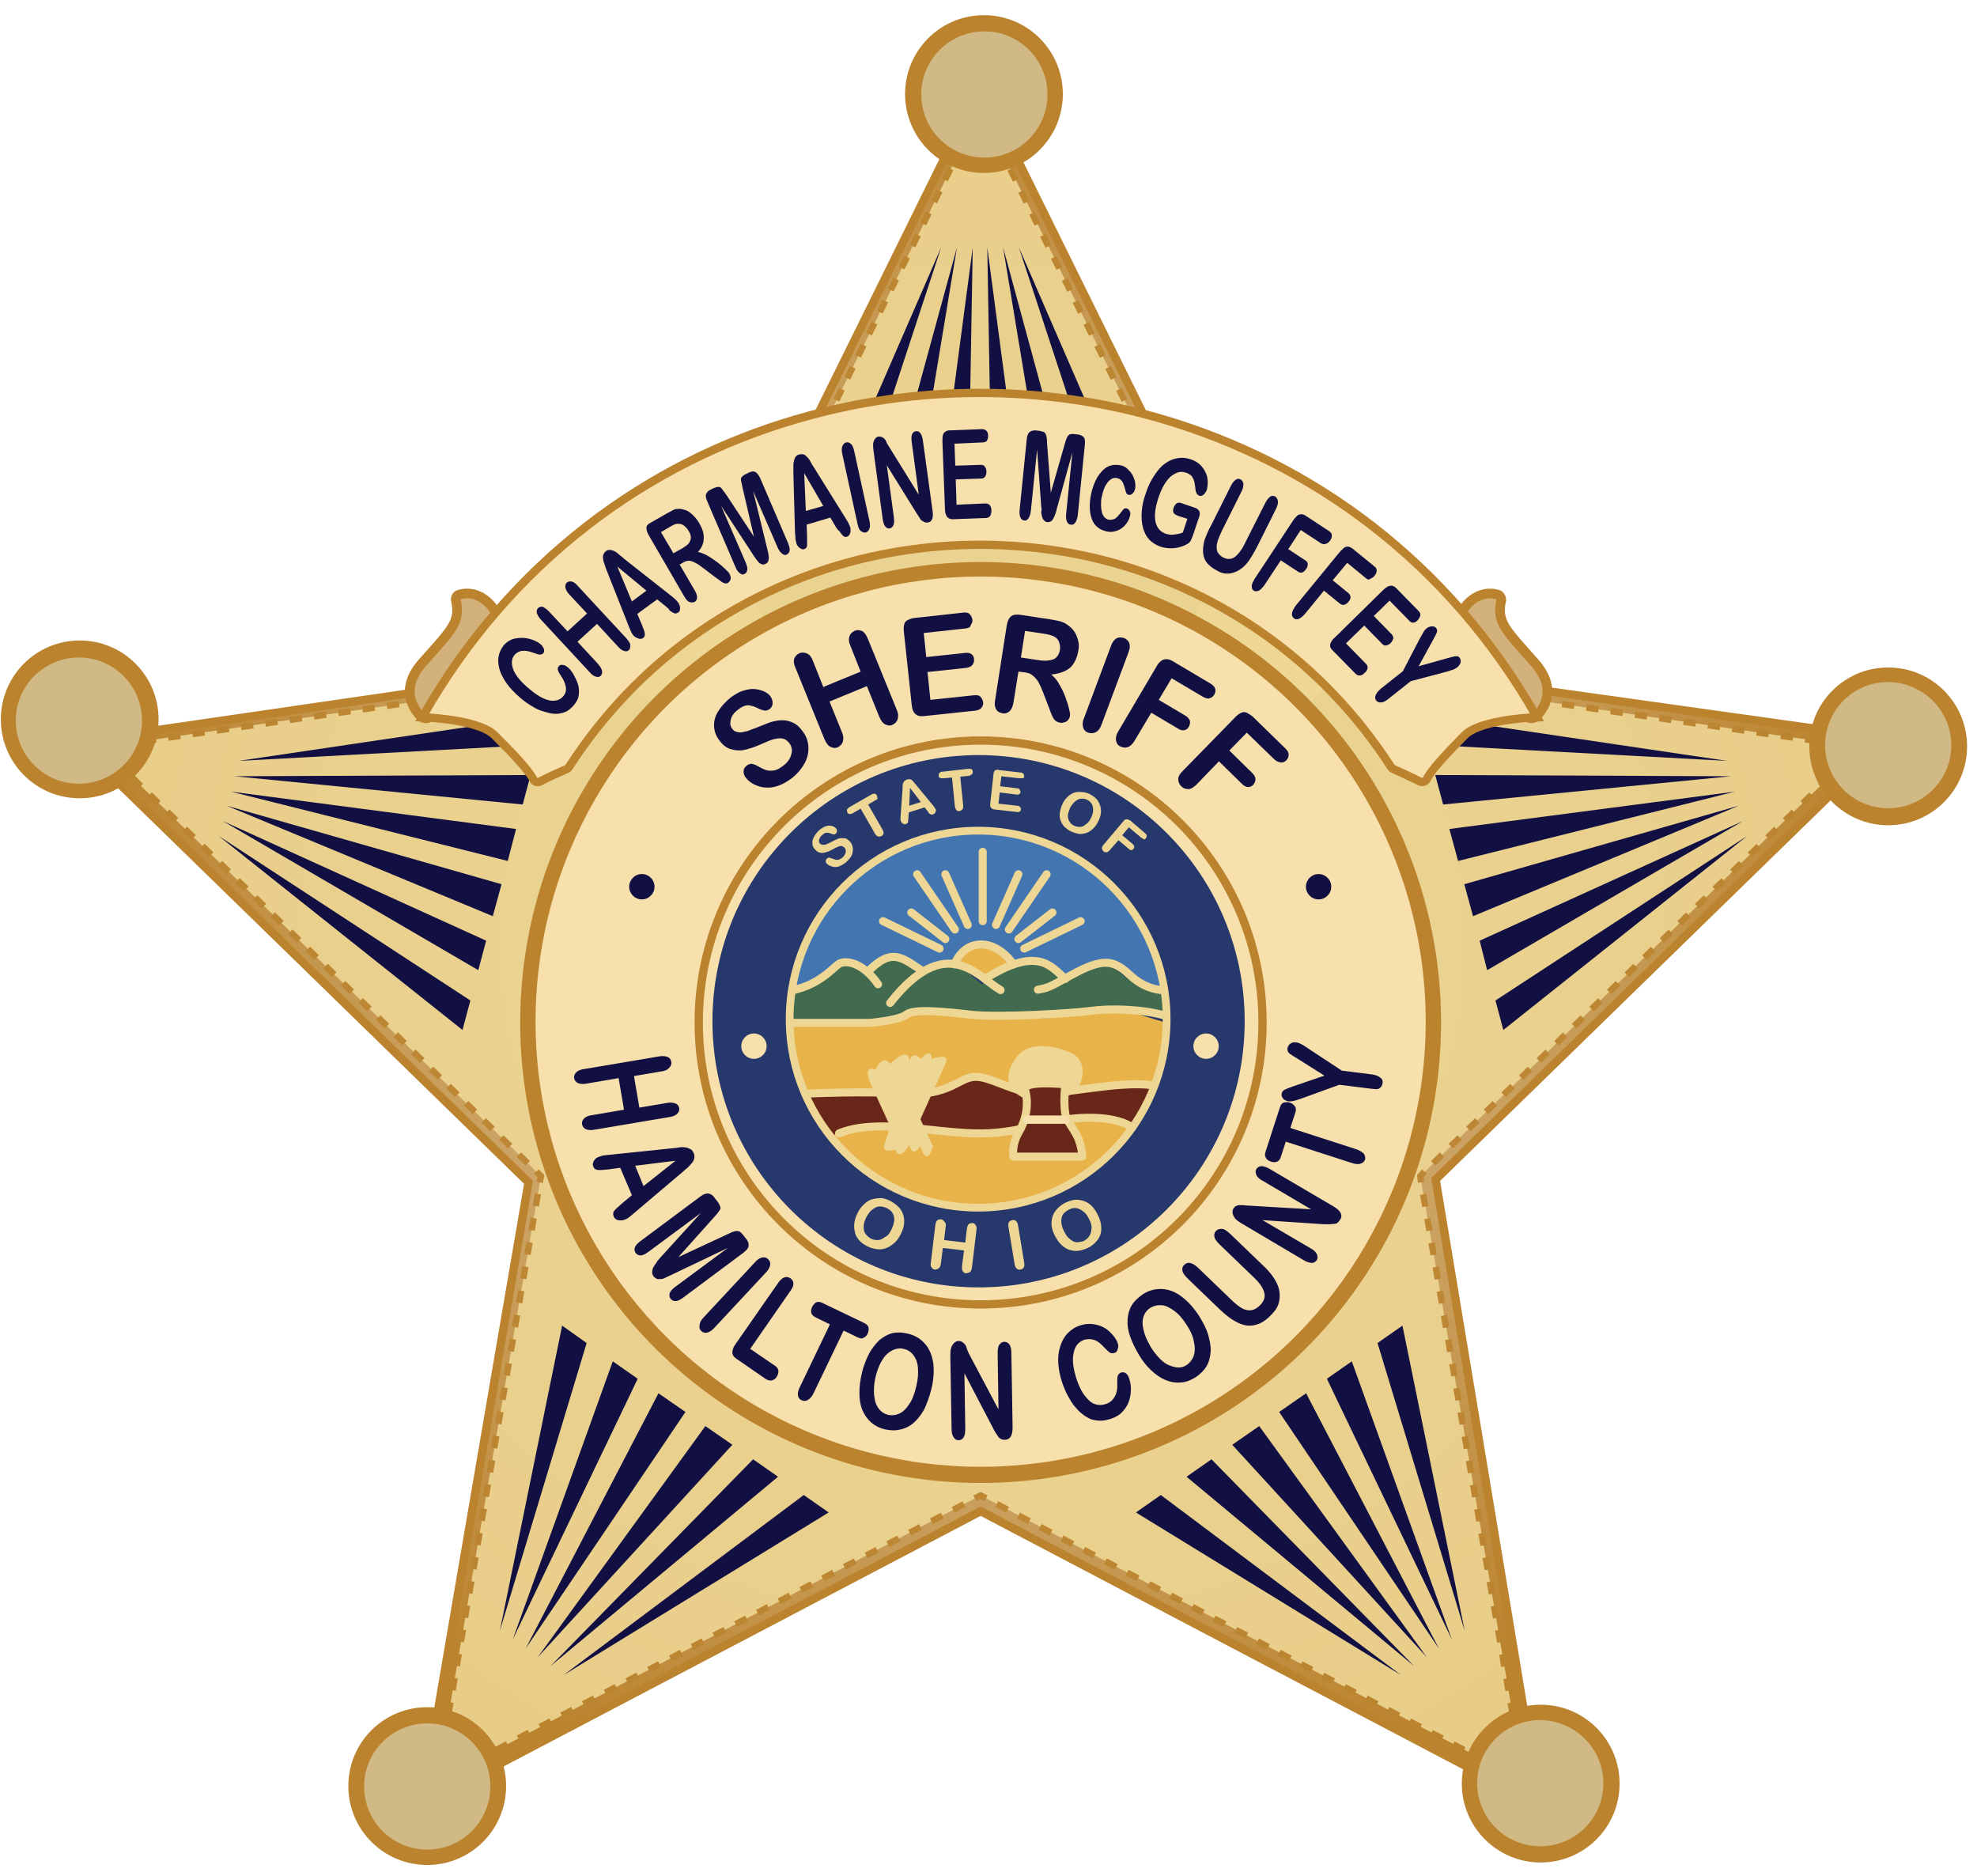 <svg xmlns="http://www.w3.org/2000/svg" xmlns:xlink="http://www.w3.org/1999/xlink" width="156px" height="148px" viewBox="0 0 156 148"><title>Sheriff Star Vector Logo Revised ol flattened</title><defs><radialGradient cx="49.995%" cy="50%" fx="49.995%" fy="50%" r="51.356%" gradientTransform="translate(0.5,0.5),scale(0.949,1),translate(-0.5,-0.5)" id="radialGradient-1"><stop stop-color="#D2B17B" offset="39.32%"></stop><stop stop-color="#BB832E" offset="100%"></stop></radialGradient><polygon id="path-2" points="77.379 118.231 33.284 141.392 41.703 92.285 6.028 57.527 55.332 50.352 77.379 5.7 99.427 50.352 148.96 57.297 113.284 92.056 121.474 141.392"></polygon><filter x="-5.7%" y="-6.1%" width="111.5%" height="112.0%" filterUnits="objectBoundingBox" id="filter-3"></filter></defs><g id="Symbols" stroke="none" stroke-width="1" fill="none" fill-rule="evenodd"><g id="footer-desktop" transform="translate(-1314, 1)"><g id="flattened" transform="translate(1314, 0)"><g id="Path" fill-rule="nonzero"><use fill="black" fill-opacity="1" filter="url(#filter-3)" xlink:href="#path-2"></use><use stroke="#BB832E" stroke-width="0.655" fill="url(#radialGradient-1)" xlink:href="#path-2"></use></g><g id="Group" opacity="0.88" transform="translate(7.862, 7.535)"><polygon id="Path" fill="#EED795" fill-rule="nonzero" points="69.517 109.451 26.634 131.99 34.824 84.259 0.131 50.418 48.059 43.473 69.517 0.033 90.942 43.473 138.902 50.418 104.21 84.259 112.4 131.99"></polygon><g id="Path" stroke="#BB832E" stroke-width="0.5"><polyline points="69.943 109.68 69.517 109.451 69.058 109.68"></polyline><line x1="68.206" y1="110.139" x2="27.486" y2="131.531" stroke-dasharray="0.969,0.969"></line><polyline points="27.06 131.761 26.634 131.99 26.699 131.531"></polyline><line x1="26.863" y1="130.549" x2="34.66" y2="85.209" stroke-dasharray="0.969,0.969"></line><polyline points="34.726 84.75 34.824 84.259 34.464 83.898"></polyline><line x1="33.776" y1="83.243" x2="0.819" y2="51.106" stroke-dasharray="0.969,0.969"></line><polyline points="0.459 50.778 0.131 50.418 0.59 50.352"></polyline><line x1="1.572" y1="50.221" x2="47.109" y2="43.604" stroke-dasharray="0.969,0.969"></line><polyline points="47.568 43.538 48.059 43.473 48.288 43.014"></polyline><line x1="48.714" y1="42.162" x2="69.058" y2="0.885" stroke-dasharray="0.969,0.969"></line><polyline points="69.287 0.459 69.517 0.033 69.713 0.459"></polyline><line x1="70.139" y1="1.343" x2="90.516" y2="42.588" stroke-dasharray="0.969,0.969"></line><polyline points="90.712 43.014 90.942 43.473 91.433 43.538"></polyline><line x1="92.383" y1="43.669" x2="137.92" y2="50.287" stroke-dasharray="0.969,0.969"></line><polyline points="138.411 50.352 138.902 50.418 138.542 50.778"></polyline><line x1="137.854" y1="51.466" x2="104.898" y2="83.571" stroke-dasharray="0.969,0.969"></line><polyline points="104.537 83.898 104.21 84.259 104.275 84.75"></polyline><line x1="104.439" y1="85.7" x2="112.236" y2="131.04" stroke-dasharray="0.969,0.969"></line><polyline points="112.301 131.531 112.4 131.99 111.941 131.761"></polyline><line x1="111.089" y1="131.335" x2="70.368" y2="109.91" stroke-dasharray="0.969,0.969"></line></g></g><circle id="Oval" fill="#EED795" fill-rule="nonzero" cx="54.578" cy="49.566" r="5.864"></circle><circle id="Oval" fill="#EED795" fill-rule="nonzero" cx="99.623" cy="49.926" r="5.864"></circle><g id="Group" transform="translate(64.21, 18.346)" fill="#121043" fill-rule="nonzero"><polygon id="Path" points="10.057 0.164 0.262 22.703 2.654 22.703"></polygon><polygon id="Path" points="11.302 0.164 5.143 22.703 7.568 22.703"></polygon><polygon id="Path" points="12.547 0.164 9.566 22.703 12.154 22.703"></polygon><g transform="translate(13.432, 0)" id="Path"><polygon points="2.752 0.164 12.547 22.703 10.156 22.703"></polygon><polygon points="1.507 0.164 7.633 22.703 5.242 22.703"></polygon><polyline points="0.655 22.703 0.262 0.164 3.243 22.703"></polyline></g></g><g id="Group" transform="translate(71.417, 0)" fill="#BB832E" fill-rule="nonzero"><path d="M12.449,6.421 C12.449,9.861 9.664,12.645 6.224,12.645 C2.785,12.645 0,9.861 0,6.421 C0,2.981 2.785,0.197 6.224,0.197 C9.664,0.197 12.449,2.981 12.449,6.421 Z" id="Path"></path></g><g id="Group" transform="translate(142.506, 51.433)" fill="#BB832E" fill-rule="nonzero"><path d="M12.711,6.454 C12.711,9.894 9.926,12.678 6.486,12.678 C3.047,12.678 0.262,9.894 0.262,6.454 C0.262,3.014 3.047,0.229 6.486,0.229 C9.926,0.229 12.711,3.014 12.711,6.454 Z" id="Path"></path></g><g id="Group" transform="translate(0, 49.468)" fill="#BB832E" fill-rule="nonzero"><path d="M12.514,6.29 C12.514,9.73 9.73,12.514 6.29,12.514 C2.85,12.514 0.066,9.73 0.066,6.29 C0.066,2.85 2.85,0.066 6.29,0.066 C9.73,0.066 12.514,2.85 12.514,6.29 Z" id="Path"></path></g><g id="Group" transform="translate(27.191, 133.661)" fill="#BB832E" fill-rule="nonzero"><path d="M12.744,6.257 C12.744,9.697 9.959,12.482 6.519,12.482 C3.079,12.482 0.295,9.697 0.295,6.257 C0.295,2.817 3.079,0.033 6.519,0.033 C9.959,0.033 12.744,2.817 12.744,6.257 Z" id="Path"></path></g><g id="Group" transform="translate(115.315, 133.333)" fill="#BB832E" fill-rule="nonzero"><path d="M12.482,6.388 C12.482,9.828 9.697,12.613 6.257,12.613 C2.817,12.613 0.033,9.828 0.033,6.388 C0.033,2.948 2.817,0.164 6.257,0.164 C9.697,0.164 12.482,2.948 12.482,6.388 Z" id="Path"></path></g><g id="Group" transform="translate(17.035, 55.364)" fill="#121043" fill-rule="nonzero"><polygon id="Path" points="0.229 9.599 19.459 24.898 20.082 22.572"></polygon><polygon id="Path" points="0.557 8.419 20.704 20.18 21.327 17.854"></polygon><polygon id="Path" points="0.852 7.207 21.851 15.921 22.539 13.399"></polygon><g transform="translate(0.983, 0)" id="Path"><polygon points="0.819 3.669 25.127 0.066 24.504 2.391"></polygon><polygon points="0.491 4.881 23.849 4.783 23.227 7.109"></polygon><polyline points="22.047 11.564 0.197 6.093 22.703 9.042"></polyline></g></g><g id="Group" transform="translate(111.712, 55.364)" fill="#121043" fill-rule="nonzero"><polygon id="Path" points="26.142 9.599 6.912 24.898 6.29 22.572"></polygon><polygon id="Path" points="25.815 8.419 5.635 20.18 5.045 17.854"></polygon><polygon id="Path" points="25.487 7.207 4.521 15.921 3.833 13.399"></polygon><g id="Path"><polygon points="24.57 3.669 0.262 0.066 0.885 2.391"></polygon><polygon points="24.865 4.881 1.54 4.783 2.162 7.109"></polygon><polyline points="3.342 11.564 25.192 6.093 2.654 9.042"></polyline></g></g><g id="Group" transform="translate(39.312, 103.522)" fill="#121043" fill-rule="nonzero"><polygon id="Path" points="5.143 27.649 26.077 14.808 24.111 13.432"></polygon><polygon id="Path" points="4.128 26.929 22.08 11.99 20.115 10.614"></polygon><polygon id="Path" points="3.112 26.241 18.477 9.468 16.347 7.993"></polygon><g id="Path"><polygon points="0.131 24.144 5.045 0.066 6.978 1.441"></polygon><polygon points="1.147 24.832 9.042 2.883 11.007 4.259"></polygon><polyline points="14.775 6.88 2.162 25.553 12.645 5.405"></polyline></g></g><g id="Group" transform="translate(89.435, 103.522)" fill="#121043" fill-rule="nonzero"><polygon id="Path" points="21.13 27.649 0.197 14.808 2.162 13.432"></polygon><polygon id="Path" points="22.146 26.929 4.193 11.99 6.159 10.614"></polygon><polygon id="Path" points="23.161 26.241 7.797 9.468 9.926 7.993"></polygon><g transform="translate(11.466, 0)" id="Path"><polygon points="14.676 24.144 9.762 0.066 7.797 1.441"></polygon><polygon points="13.661 24.832 5.766 2.883 3.8 4.259"></polygon><polyline points="0.033 6.88 12.645 25.553 2.162 5.405"></polyline></g></g><g id="Group" transform="translate(40.95, 43.243)" fill-rule="nonzero"><g id="Oval"><circle fill="#BB832E" cx="36.429" cy="36.429" r="36.331"></circle><circle fill="#F8E0AD" cx="36.429" cy="36.364" r="35.119"></circle></g><g transform="translate(14.087, 14.087)" fill="#F8E0AD" id="Oval" stroke="#BB832E" stroke-width="0.655"><circle cx="22.342" cy="22.342" r="22.244"></circle></g><g transform="translate(15.07, 3.931)" fill="#121043"><path d="M7.273,9.468 C7.568,9.828 7.731,10.254 7.764,10.68 C7.797,11.106 7.731,11.532 7.502,11.99 C7.273,12.416 6.945,12.842 6.486,13.202 C5.93,13.628 5.373,13.89 4.816,13.956 C4.423,13.989 4.029,13.956 3.669,13.792 C3.309,13.661 3.014,13.432 2.817,13.17 C2.686,13.006 2.654,12.842 2.654,12.678 C2.654,12.482 2.752,12.351 2.916,12.219 C3.047,12.121 3.178,12.088 3.309,12.088 C3.473,12.121 3.636,12.187 3.8,12.285 C4.029,12.416 4.226,12.514 4.423,12.58 C4.619,12.645 4.816,12.645 5.045,12.613 C5.274,12.58 5.504,12.449 5.766,12.252 C6.126,11.99 6.323,11.695 6.421,11.335 C6.519,11.007 6.454,10.713 6.257,10.45 C6.093,10.254 5.93,10.123 5.7,10.09 C5.471,10.057 5.274,10.09 5.012,10.156 C4.75,10.221 4.488,10.352 4.095,10.516 C3.604,10.745 3.178,10.876 2.785,10.975 C2.391,11.073 2.031,11.04 1.671,10.942 C1.31,10.844 1.016,10.614 0.753,10.254 C0.491,9.926 0.36,9.566 0.328,9.173 C0.295,8.78 0.393,8.387 0.622,7.993 C0.852,7.6 1.179,7.24 1.605,6.88 C1.966,6.618 2.293,6.421 2.621,6.323 C2.948,6.224 3.276,6.159 3.538,6.192 C3.833,6.224 4.062,6.29 4.292,6.388 C4.488,6.486 4.685,6.618 4.783,6.781 C4.881,6.912 4.947,7.109 4.947,7.305 C4.947,7.502 4.848,7.666 4.717,7.764 C4.586,7.862 4.455,7.895 4.324,7.895 C4.193,7.862 4.029,7.83 3.833,7.731 C3.538,7.568 3.276,7.502 3.047,7.469 C2.785,7.469 2.523,7.568 2.195,7.83 C1.9,8.059 1.704,8.321 1.638,8.616 C1.572,8.911 1.605,9.14 1.769,9.337 C1.867,9.468 1.966,9.533 2.097,9.566 C2.228,9.599 2.359,9.631 2.523,9.599 C2.686,9.566 2.817,9.533 2.981,9.5 C3.112,9.435 3.342,9.369 3.669,9.238 C4.062,9.075 4.423,8.943 4.75,8.812 C5.078,8.714 5.405,8.649 5.7,8.649 C5.995,8.649 6.257,8.714 6.552,8.845 C6.847,8.976 7.043,9.173 7.273,9.468 Z" id="Path"></path><path d="M8.124,3.964 L8.943,6.028 L11.892,4.816 L11.073,2.752 C10.942,2.457 10.942,2.228 11.007,2.031 C11.073,1.835 11.204,1.704 11.4,1.605 C11.597,1.507 11.794,1.54 11.99,1.605 C12.187,1.704 12.318,1.9 12.449,2.195 L14.742,7.83 C14.873,8.124 14.873,8.387 14.808,8.583 C14.742,8.78 14.611,8.911 14.414,9.009 C14.218,9.107 14.021,9.075 13.825,8.976 C13.628,8.878 13.497,8.681 13.366,8.387 L12.383,5.962 L9.435,7.174 L10.418,9.599 C10.549,9.894 10.549,10.156 10.483,10.352 C10.418,10.549 10.287,10.68 10.09,10.778 C9.894,10.876 9.697,10.844 9.5,10.745 C9.304,10.647 9.173,10.45 9.042,10.156 L6.749,4.521 C6.618,4.226 6.585,3.997 6.65,3.8 C6.716,3.604 6.847,3.473 7.043,3.374 C7.24,3.276 7.437,3.309 7.633,3.374 C7.862,3.473 7.993,3.636 8.124,3.964 Z" id="Path"></path><path d="M20.18,1.409 L16.871,1.769 L17.068,3.669 L20.115,3.342 C20.344,3.309 20.508,3.342 20.639,3.44 C20.77,3.538 20.835,3.669 20.835,3.833 C20.868,3.997 20.803,4.161 20.704,4.292 C20.606,4.423 20.442,4.488 20.213,4.521 L17.166,4.848 L17.396,7.043 L20.803,6.683 C21.032,6.65 21.228,6.683 21.327,6.781 C21.425,6.88 21.523,7.043 21.556,7.207 C21.589,7.404 21.523,7.535 21.425,7.666 C21.327,7.797 21.163,7.862 20.934,7.895 L16.937,8.321 C16.609,8.354 16.38,8.321 16.216,8.157 C16.052,8.026 15.954,7.797 15.921,7.437 L15.299,1.638 C15.266,1.409 15.299,1.212 15.332,1.081 C15.364,0.917 15.463,0.819 15.594,0.753 C15.725,0.688 15.889,0.622 16.085,0.59 L19.951,0.164 C20.18,0.131 20.377,0.164 20.475,0.262 C20.573,0.36 20.672,0.491 20.704,0.688 C20.737,0.885 20.672,1.016 20.573,1.147 C20.573,1.31 20.409,1.376 20.18,1.409 Z" id="Path"></path><path d="M24.865,4.881 L24.341,4.816 L23.948,7.273 C23.882,7.6 23.784,7.83 23.62,7.961 C23.456,8.092 23.26,8.157 23.063,8.092 C22.834,8.059 22.67,7.961 22.572,7.764 C22.473,7.6 22.441,7.338 22.506,7.043 L23.423,1.147 C23.489,0.819 23.587,0.59 23.751,0.459 C23.915,0.328 24.144,0.295 24.472,0.328 L26.83,0.688 C27.158,0.753 27.42,0.786 27.649,0.852 C27.879,0.917 28.075,1.016 28.239,1.147 C28.436,1.278 28.632,1.474 28.763,1.671 C28.894,1.867 28.993,2.129 29.058,2.391 C29.124,2.654 29.124,2.916 29.058,3.21 C28.96,3.767 28.731,4.226 28.403,4.521 C28.043,4.816 27.551,4.98 26.929,5.045 C27.158,5.242 27.387,5.471 27.551,5.799 C27.748,6.126 27.912,6.454 28.043,6.814 C28.174,7.174 28.272,7.469 28.337,7.764 C28.403,8.026 28.436,8.223 28.403,8.321 C28.403,8.419 28.337,8.518 28.272,8.616 C28.206,8.714 28.108,8.78 27.977,8.812 C27.846,8.845 27.748,8.878 27.617,8.845 C27.453,8.812 27.322,8.747 27.224,8.649 C27.125,8.55 27.06,8.419 26.994,8.288 C26.929,8.157 26.863,7.961 26.765,7.699 L26.339,6.585 C26.175,6.159 26.044,5.864 25.913,5.635 C25.782,5.405 25.618,5.242 25.487,5.143 C25.323,4.98 25.127,4.914 24.865,4.881 Z M26.208,1.802 L24.865,1.605 L24.537,3.702 L25.848,3.898 C26.208,3.964 26.503,3.964 26.732,3.931 C26.994,3.898 27.191,3.833 27.322,3.702 C27.453,3.571 27.584,3.374 27.617,3.079 C27.649,2.883 27.617,2.686 27.551,2.49 C27.486,2.293 27.355,2.162 27.191,2.064 C27.027,1.966 26.699,1.867 26.208,1.802 Z" id="Shape"></path><path d="M29.517,8.485 L31.646,2.785 C31.744,2.49 31.908,2.293 32.072,2.195 C32.236,2.097 32.432,2.097 32.662,2.162 C32.858,2.228 33.022,2.391 33.088,2.555 C33.153,2.752 33.153,2.981 33.022,3.309 L30.893,9.009 C30.794,9.304 30.631,9.5 30.434,9.599 C30.237,9.697 30.041,9.697 29.844,9.631 C29.648,9.566 29.517,9.435 29.451,9.238 C29.386,9.009 29.386,8.78 29.517,8.485 Z" id="Path"></path><path d="M38.919,6.814 L36.429,5.34 L35.414,7.043 L37.51,8.288 C37.707,8.387 37.805,8.55 37.871,8.681 C37.903,8.845 37.871,8.976 37.805,9.14 C37.707,9.304 37.608,9.402 37.445,9.435 C37.281,9.468 37.117,9.435 36.921,9.304 L34.824,8.059 L33.513,10.254 C33.35,10.549 33.153,10.713 32.957,10.778 C32.76,10.844 32.563,10.811 32.367,10.713 C32.17,10.614 32.072,10.45 32.039,10.221 C32.007,9.992 32.072,9.762 32.236,9.5 L35.25,4.39 C35.348,4.193 35.479,4.062 35.61,3.964 C35.741,3.866 35.872,3.833 36.036,3.833 C36.2,3.833 36.364,3.898 36.527,3.997 L39.509,5.766 C39.705,5.897 39.836,6.028 39.869,6.159 C39.902,6.29 39.902,6.454 39.803,6.618 C39.705,6.781 39.574,6.88 39.443,6.912 C39.312,6.978 39.115,6.912 38.919,6.814 Z" id="Path"></path><path d="M44.521,11.728 L42.359,9.631 L40.983,11.04 L42.785,12.809 C42.948,12.973 43.047,13.137 43.047,13.301 C43.047,13.464 42.981,13.595 42.883,13.726 C42.785,13.857 42.621,13.923 42.457,13.923 C42.293,13.923 42.129,13.825 41.966,13.661 L40.164,11.892 L38.395,13.726 C38.165,13.956 37.936,14.087 37.74,14.087 C37.543,14.087 37.346,14.021 37.183,13.857 C37.019,13.694 36.953,13.497 36.953,13.301 C36.953,13.071 37.084,12.875 37.314,12.645 L41.474,8.387 C41.638,8.223 41.769,8.124 41.933,8.059 C42.064,7.993 42.228,7.993 42.359,8.059 C42.49,8.124 42.654,8.223 42.817,8.354 L45.405,10.876 C45.569,11.04 45.667,11.204 45.667,11.368 C45.667,11.532 45.602,11.663 45.504,11.794 C45.373,11.925 45.242,11.99 45.078,11.99 C44.848,11.957 44.685,11.892 44.521,11.728 Z" id="Path"></path></g><g transform="translate(4.259, 37.674)" fill="#121043"><path d="M6.945,2.621 L4.816,2.981 L5.242,5.471 L7.371,5.111 C7.666,5.045 7.895,5.078 8.092,5.143 C8.256,5.209 8.354,5.34 8.387,5.504 C8.419,5.667 8.354,5.831 8.223,5.962 C8.092,6.093 7.862,6.192 7.568,6.224 L1.736,7.207 C1.441,7.273 1.179,7.24 1.016,7.174 C0.852,7.076 0.753,6.978 0.721,6.781 C0.688,6.618 0.753,6.454 0.885,6.323 C1.016,6.192 1.245,6.093 1.54,6.061 L4.029,5.635 L3.604,3.145 L1.114,3.571 C0.819,3.636 0.557,3.604 0.393,3.538 C0.229,3.44 0.131,3.342 0.098,3.145 C0.066,2.981 0.131,2.817 0.262,2.686 C0.393,2.555 0.622,2.457 0.917,2.424 L6.749,1.441 C7.043,1.376 7.273,1.409 7.469,1.474 C7.633,1.54 7.731,1.671 7.764,1.867 C7.797,2.031 7.731,2.195 7.6,2.326 C7.469,2.49 7.24,2.588 6.945,2.621 Z" id="Path"></path><path d="M3.898,13.006 L4.652,12.383 L3.735,10.221 L2.752,10.352 C2.359,10.385 2.097,10.418 1.933,10.385 C1.769,10.352 1.671,10.287 1.605,10.123 C1.54,9.992 1.572,9.828 1.638,9.697 C1.736,9.533 1.835,9.435 1.998,9.369 C2.097,9.337 2.195,9.304 2.293,9.271 C2.391,9.238 2.555,9.238 2.752,9.206 L7.83,8.681 C7.961,8.681 8.157,8.649 8.354,8.616 C8.55,8.583 8.747,8.583 8.878,8.616 C9.009,8.616 9.14,8.681 9.271,8.747 C9.402,8.812 9.468,8.911 9.533,9.075 C9.599,9.238 9.599,9.369 9.566,9.5 C9.533,9.631 9.468,9.762 9.369,9.861 C9.271,9.959 9.173,10.09 9.075,10.188 C8.943,10.287 8.812,10.418 8.616,10.581 L4.75,13.857 C4.455,14.12 4.226,14.283 4.062,14.316 C3.898,14.382 3.735,14.382 3.571,14.349 C3.407,14.316 3.276,14.218 3.21,14.054 C3.178,13.956 3.178,13.89 3.178,13.825 C3.178,13.759 3.21,13.661 3.276,13.595 C3.342,13.53 3.407,13.432 3.538,13.333 C3.702,13.17 3.8,13.104 3.898,13.006 Z M4.914,10.057 L5.569,11.663 L8.092,9.664 L4.914,10.057 Z" id="Shape"></path><path d="M6.814,17.396 L10.09,13.792 L5.93,16.871 C5.7,17.035 5.504,17.133 5.34,17.133 C5.176,17.133 5.045,17.068 4.947,16.937 C4.848,16.806 4.848,16.675 4.881,16.511 C4.947,16.347 5.078,16.183 5.307,16.02 L10.057,12.482 C10.319,12.285 10.549,12.219 10.713,12.252 C10.876,12.285 11.04,12.383 11.171,12.58 L11.4,12.875 C11.532,13.038 11.597,13.202 11.63,13.301 C11.663,13.399 11.63,13.53 11.532,13.628 C11.466,13.759 11.302,13.923 11.106,14.152 L8.321,17.265 L12.121,15.495 C12.383,15.364 12.613,15.266 12.744,15.233 C12.875,15.201 13.006,15.201 13.104,15.233 C13.202,15.266 13.333,15.397 13.464,15.561 L13.694,15.856 C13.825,16.02 13.89,16.216 13.857,16.38 C13.857,16.544 13.694,16.74 13.432,16.937 L8.681,20.475 C8.452,20.639 8.256,20.737 8.092,20.737 C7.928,20.737 7.797,20.672 7.699,20.541 C7.6,20.409 7.6,20.278 7.633,20.115 C7.699,19.951 7.83,19.787 8.059,19.623 L12.219,16.544 L7.83,18.64 C7.535,18.771 7.338,18.87 7.207,18.935 C7.076,19.001 6.912,19.001 6.749,19.001 C6.585,19.001 6.454,18.903 6.355,18.771 C6.29,18.673 6.224,18.542 6.257,18.411 C6.257,18.28 6.29,18.182 6.355,18.051 C6.421,17.952 6.486,17.821 6.585,17.723 C6.618,17.625 6.716,17.494 6.814,17.396 Z" id="Path"></path><path d="M10.319,22.015 L14.349,17.69 C14.545,17.461 14.742,17.33 14.939,17.297 C15.135,17.265 15.266,17.297 15.397,17.428 C15.528,17.559 15.594,17.69 15.561,17.887 C15.528,18.084 15.43,18.28 15.201,18.509 L11.171,22.834 C10.975,23.063 10.745,23.194 10.581,23.227 C10.418,23.26 10.254,23.227 10.123,23.096 C9.992,22.965 9.959,22.834 9.992,22.637 C9.992,22.441 10.123,22.211 10.319,22.015 Z" id="Path"></path><path d="M17.101,20.016 L13.989,24.504 L15.954,25.848 C16.118,25.946 16.183,26.077 16.216,26.241 C16.216,26.405 16.183,26.536 16.085,26.699 C15.987,26.863 15.856,26.961 15.692,26.994 C15.561,27.027 15.397,26.994 15.233,26.896 L12.907,25.291 C12.711,25.16 12.58,24.996 12.58,24.799 C12.58,24.603 12.645,24.373 12.842,24.111 L16.151,19.361 C16.314,19.099 16.511,18.935 16.675,18.87 C16.839,18.804 17.002,18.837 17.166,18.935 C17.297,19.034 17.396,19.165 17.396,19.361 C17.396,19.558 17.297,19.754 17.101,20.016 Z" id="Path"></path><path d="M22.506,23.62 L21.36,23.063 L19.001,27.977 C18.87,28.272 18.706,28.436 18.542,28.534 C18.378,28.632 18.215,28.632 18.051,28.567 C17.887,28.501 17.789,28.37 17.756,28.174 C17.723,27.977 17.789,27.748 17.92,27.486 L20.278,22.572 L19.132,22.015 C18.968,21.916 18.837,21.818 18.804,21.654 C18.771,21.523 18.804,21.36 18.87,21.196 C18.968,21.032 19.066,20.901 19.197,20.835 C19.328,20.77 19.492,20.803 19.656,20.868 L22.998,22.473 C23.194,22.572 23.292,22.67 23.325,22.834 C23.358,22.965 23.325,23.129 23.26,23.292 C23.194,23.456 23.063,23.587 22.932,23.62 C22.866,23.718 22.703,23.685 22.506,23.62 Z" id="Path"></path><path d="M26.372,23.292 C26.961,23.423 27.42,23.685 27.78,24.111 C28.141,24.504 28.337,25.029 28.436,25.651 C28.501,26.274 28.468,26.961 28.272,27.715 C28.141,28.272 27.944,28.763 27.748,29.222 C27.518,29.648 27.256,30.008 26.929,30.303 C26.601,30.598 26.274,30.762 25.88,30.86 C25.487,30.958 25.094,30.958 24.636,30.86 C24.21,30.762 23.817,30.565 23.522,30.303 C23.227,30.041 22.998,29.713 22.834,29.32 C22.67,28.927 22.604,28.468 22.604,27.977 C22.604,27.486 22.67,26.961 22.801,26.405 C22.932,25.848 23.129,25.356 23.358,24.898 C23.587,24.472 23.882,24.111 24.177,23.817 C24.504,23.554 24.832,23.358 25.225,23.26 C25.553,23.194 25.946,23.194 26.372,23.292 Z M27.093,27.453 C27.224,26.929 27.256,26.437 27.224,26.011 C27.191,25.586 27.06,25.258 26.863,24.996 C26.667,24.734 26.405,24.57 26.077,24.504 C25.848,24.439 25.618,24.472 25.422,24.537 C25.192,24.603 24.996,24.734 24.799,24.898 C24.603,25.061 24.439,25.323 24.275,25.618 C24.111,25.946 23.98,26.306 23.882,26.699 C23.784,27.125 23.751,27.486 23.751,27.846 C23.751,28.206 23.817,28.501 23.882,28.763 C23.98,29.025 24.111,29.222 24.275,29.386 C24.439,29.55 24.636,29.648 24.865,29.713 C25.16,29.779 25.455,29.746 25.749,29.615 C26.044,29.484 26.306,29.222 26.536,28.862 C26.798,28.501 26.961,28.01 27.093,27.453 Z" id="Shape"></path><path d="M31.253,24.898 L33.579,29.287 L33.513,24.832 C33.513,24.537 33.546,24.308 33.645,24.177 C33.743,24.046 33.874,23.948 34.038,23.948 C34.201,23.948 34.332,24.013 34.431,24.144 C34.529,24.275 34.595,24.504 34.595,24.799 L34.693,30.696 C34.693,31.351 34.496,31.679 34.07,31.679 C33.972,31.679 33.874,31.679 33.776,31.613 C33.677,31.581 33.612,31.515 33.546,31.417 C33.481,31.319 33.415,31.22 33.35,31.122 C33.284,31.024 33.219,30.893 33.153,30.762 L30.893,26.437 L30.958,30.827 C30.958,31.122 30.925,31.319 30.827,31.482 C30.729,31.646 30.598,31.712 30.434,31.712 C30.27,31.712 30.139,31.646 30.041,31.482 C29.943,31.351 29.877,31.122 29.877,30.827 L29.779,25.029 C29.779,24.767 29.779,24.603 29.844,24.439 C29.877,24.275 29.975,24.144 30.074,24.046 C30.172,23.948 30.303,23.882 30.434,23.882 C30.532,23.882 30.631,23.915 30.696,23.948 C30.762,23.98 30.827,24.046 30.893,24.111 C30.958,24.177 31.024,24.275 31.056,24.406 C31.089,24.537 31.188,24.767 31.253,24.898 Z" id="Path"></path><path d="M43.898,26.863 C43.964,27.093 44.029,27.355 44.029,27.649 C44.029,27.944 43.997,28.239 43.898,28.567 C43.8,28.894 43.636,29.156 43.407,29.418 C43.178,29.681 42.883,29.877 42.49,30.008 C42.195,30.106 41.933,30.172 41.671,30.172 C41.409,30.172 41.147,30.139 40.917,30.074 C40.688,29.975 40.426,29.844 40.197,29.648 C39.967,29.484 39.771,29.255 39.574,29.025 C39.378,28.796 39.214,28.501 39.05,28.206 C38.886,27.912 38.755,27.584 38.624,27.224 C38.427,26.667 38.329,26.11 38.296,25.618 C38.264,25.127 38.329,24.668 38.46,24.275 C38.591,23.882 38.788,23.522 39.05,23.26 C39.312,22.998 39.64,22.768 40,22.67 C40.459,22.506 40.884,22.506 41.31,22.604 C41.736,22.703 42.097,22.899 42.391,23.194 C42.686,23.489 42.883,23.751 42.981,24.046 C43.047,24.21 43.047,24.373 42.981,24.537 C42.948,24.701 42.85,24.799 42.719,24.832 C42.588,24.865 42.457,24.865 42.359,24.799 C42.26,24.734 42.129,24.603 41.966,24.439 C41.703,24.144 41.441,23.915 41.179,23.817 C40.917,23.718 40.655,23.718 40.36,23.784 C39.902,23.948 39.607,24.275 39.509,24.832 C39.378,25.389 39.476,26.044 39.738,26.896 C39.934,27.453 40.131,27.879 40.393,28.206 C40.655,28.534 40.884,28.763 41.179,28.862 C41.474,28.96 41.736,28.96 42.031,28.862 C42.359,28.763 42.588,28.567 42.752,28.272 C42.916,27.977 42.981,27.649 42.948,27.191 C42.948,26.994 42.948,26.83 42.981,26.667 C43.014,26.536 43.112,26.437 43.243,26.372 C43.374,26.339 43.505,26.339 43.636,26.437 C43.767,26.536 43.833,26.667 43.898,26.863 Z" id="Path"></path><path d="M44.947,20.213 C45.438,19.885 45.962,19.754 46.519,19.787 C47.043,19.82 47.568,20.016 48.059,20.409 C48.55,20.77 49.009,21.294 49.435,21.949 C49.73,22.441 49.992,22.932 50.123,23.391 C50.254,23.849 50.352,24.308 50.319,24.734 C50.287,25.16 50.188,25.553 49.992,25.88 C49.795,26.208 49.5,26.503 49.107,26.765 C48.714,26.994 48.321,27.158 47.928,27.158 C47.535,27.191 47.142,27.125 46.749,26.961 C46.355,26.798 45.995,26.536 45.635,26.208 C45.274,25.88 44.947,25.455 44.652,24.963 C44.357,24.472 44.128,23.98 43.964,23.522 C43.8,23.063 43.735,22.604 43.767,22.179 C43.8,21.753 43.898,21.392 44.095,21.065 C44.292,20.737 44.586,20.475 44.947,20.213 Z M48.419,22.604 C48.124,22.146 47.83,21.785 47.469,21.523 C47.109,21.261 46.814,21.097 46.486,21.065 C46.159,21.032 45.864,21.097 45.569,21.261 C45.373,21.392 45.209,21.556 45.111,21.753 C45.012,21.949 44.947,22.179 44.947,22.441 C44.947,22.703 45.012,22.998 45.111,23.325 C45.209,23.653 45.405,24.013 45.602,24.373 C45.831,24.734 46.061,25.029 46.323,25.291 C46.585,25.553 46.814,25.717 47.076,25.815 C47.338,25.913 47.568,25.979 47.797,25.979 C48.026,25.979 48.223,25.913 48.419,25.782 C48.681,25.618 48.845,25.389 48.976,25.094 C49.074,24.799 49.107,24.439 49.009,24.013 C48.943,23.554 48.747,23.096 48.419,22.604 Z" id="Shape"></path><path d="M51.073,21.425 L48.485,18.935 C48.255,18.706 48.124,18.509 48.092,18.346 C48.059,18.149 48.092,18.018 48.223,17.887 C48.354,17.756 48.518,17.69 48.681,17.723 C48.878,17.756 49.074,17.887 49.304,18.084 L51.957,20.639 C52.252,20.934 52.547,21.163 52.776,21.294 C53.006,21.425 53.268,21.491 53.53,21.458 C53.759,21.425 53.988,21.294 54.218,21.065 C54.545,20.737 54.644,20.409 54.545,20.049 C54.447,19.689 54.185,19.296 53.694,18.837 L51.007,16.249 C50.778,16.02 50.647,15.823 50.614,15.659 C50.581,15.495 50.614,15.332 50.745,15.201 C50.876,15.07 51.007,15.037 51.204,15.037 C51.4,15.037 51.597,15.201 51.826,15.397 L54.414,17.887 C54.84,18.28 55.168,18.673 55.364,19.001 C55.561,19.328 55.725,19.689 55.758,20.082 C55.79,20.409 55.758,20.704 55.659,20.999 C55.561,21.294 55.364,21.556 55.102,21.818 C54.807,22.146 54.48,22.375 54.185,22.506 C53.857,22.637 53.563,22.703 53.235,22.67 C52.907,22.637 52.547,22.506 52.219,22.31 C51.859,22.113 51.499,21.818 51.073,21.425 Z" id="Path"></path><path d="M53.301,13.202 L58.247,13.497 L54.414,11.237 C54.152,11.106 53.988,10.942 53.923,10.778 C53.857,10.614 53.857,10.483 53.923,10.319 C54.021,10.188 54.152,10.09 54.316,10.09 C54.48,10.09 54.709,10.156 54.939,10.287 L60.016,13.268 C60.573,13.595 60.77,13.956 60.54,14.316 C60.475,14.414 60.409,14.48 60.344,14.545 C60.278,14.611 60.18,14.644 60.049,14.644 C59.918,14.644 59.82,14.676 59.689,14.676 C59.558,14.676 59.427,14.676 59.296,14.676 L54.414,14.349 L58.215,16.577 C58.477,16.708 58.608,16.871 58.706,17.035 C58.771,17.199 58.771,17.363 58.706,17.494 C58.608,17.625 58.477,17.723 58.313,17.723 C58.149,17.723 57.92,17.658 57.69,17.527 L52.711,14.578 C52.514,14.447 52.35,14.349 52.252,14.218 C52.154,14.087 52.088,13.956 52.056,13.825 C52.023,13.661 52.056,13.53 52.121,13.432 C52.187,13.333 52.252,13.268 52.318,13.235 C52.383,13.202 52.482,13.17 52.58,13.17 C52.678,13.17 52.776,13.17 52.907,13.17 C53.038,13.17 53.137,13.202 53.301,13.202 Z" id="Path"></path><path d="M57.002,5.864 L56.609,7.076 L61.785,8.747 C62.08,8.845 62.277,8.976 62.408,9.107 C62.506,9.271 62.539,9.402 62.506,9.566 C62.441,9.73 62.342,9.828 62.146,9.894 C61.982,9.959 61.72,9.926 61.425,9.828 L56.249,8.157 L55.856,9.369 C55.79,9.566 55.692,9.697 55.561,9.73 C55.43,9.795 55.266,9.795 55.07,9.73 C54.873,9.664 54.742,9.566 54.676,9.435 C54.611,9.304 54.578,9.14 54.644,8.976 L55.79,5.438 C55.856,5.242 55.954,5.111 56.085,5.078 C56.216,5.045 56.38,5.012 56.577,5.078 C56.773,5.143 56.871,5.242 56.97,5.373 C57.068,5.504 57.068,5.667 57.002,5.864 Z" id="Path"></path><path d="M62.834,3.964 L60.475,3.669 L57.494,4.75 C57.232,4.848 57.002,4.914 56.871,4.947 C56.708,4.98 56.609,4.98 56.478,4.98 C56.314,4.947 56.151,4.881 56.052,4.783 C55.954,4.652 55.889,4.521 55.921,4.39 C55.954,4.226 56.02,4.128 56.151,4.062 C56.282,3.997 56.511,3.898 56.904,3.767 L59.296,2.948 L57.166,1.605 C57.035,1.54 56.937,1.441 56.839,1.409 C56.74,1.343 56.675,1.278 56.577,1.245 C56.511,1.179 56.445,1.114 56.413,1.048 C56.38,0.983 56.38,0.885 56.38,0.786 C56.413,0.655 56.478,0.524 56.609,0.426 C56.74,0.328 56.904,0.295 57.068,0.328 C57.199,0.328 57.33,0.393 57.461,0.459 C57.592,0.524 57.756,0.622 57.985,0.786 L60.672,2.555 L63.03,2.85 C63.325,2.883 63.554,2.981 63.718,3.112 C63.882,3.243 63.915,3.374 63.882,3.571 C63.849,3.735 63.784,3.866 63.62,3.964 C63.456,4.062 63.161,3.997 62.834,3.964 Z" id="Path"></path></g></g><g id="Group" transform="translate(56.02, 58.313)"><circle id="Oval" fill="#26386C" fill-rule="nonzero" cx="21.196" cy="21.261" r="20.999"></circle><path d="M21.261,35.97 C21.294,35.97 21.36,35.97 21.392,35.97 C24.898,35.905 35.643,33.874 36.036,21.392 L33.022,20.475 C33.022,20.475 28.075,20.77 28.043,20.77 C28.01,20.77 25.651,20.966 25.651,20.966 L19.328,20.704 L16.314,20.573 L14.218,21.36 L11.499,21.556 C11.499,21.556 6.093,21.425 6.159,21.36 C6.192,21.327 6.978,36.233 21.261,35.97 Z" id="Path" fill="#E8B348" fill-rule="nonzero"></path><path d="M6.454,18.804 C6.814,16.97 9.533,6.224 21.622,6.224 C33.71,6.224 35.872,18.706 35.872,18.706 L34.595,18.509 L32.269,16.871 L30.86,16.708 L28.305,17.92 L25.913,16.609 L24.21,16.708 C24.21,16.708 23.063,15.889 22.965,15.758 C22.866,15.627 20.901,15.233 20.901,15.233 C20.901,15.233 20.016,15.954 19.82,16.02 C19.623,16.085 19.394,16.74 19.394,16.74 L17.002,17.265 L15.299,16.413 L14.251,16.249 L13.071,16.904 L12.482,17.428 L10.909,16.642 L8.78,17.952 L6.454,18.804 Z" id="Path" fill="#4376B1" fill-rule="nonzero"></path><path d="M34.889,26.306 C34.791,26.274 32.334,25.946 29.386,26.634 C26.437,27.322 23.391,26.601 22.113,25.946 C20.835,25.291 19.918,25.815 18.935,26.437 C17.952,27.06 13.825,27.125 11.99,26.994 C10.188,26.863 7.469,26.994 7.469,26.994 L9.435,30.467 C9.435,30.467 10.581,29.55 11.826,29.648 C13.071,29.713 18.051,30.172 18.542,30.139 C19.001,30.106 23.03,30.237 24.996,29.681 C26.961,29.124 29.124,28.567 30.663,28.894 C32.203,29.255 33.284,29.713 33.284,29.713 C33.284,29.713 34.889,26.929 34.955,26.667 C35.086,26.405 34.889,26.306 34.889,26.306 Z" id="Path" fill="#682718" fill-rule="nonzero"></path><path d="M23.685,16.773 C23.685,16.675 22.768,15.135 21.196,15.266 C19.623,15.397 19.361,16.708 19.361,16.708 L21.785,17.92 L23.685,16.773 Z" id="Path" fill="#E8B348" fill-rule="nonzero"></path><path d="M36.2,21.032 L33.022,20.508 C33.022,20.508 34.464,20.672 32.662,20.508 C30.893,20.344 26.437,21.032 26.437,21.032 L19.001,20.737 L16.249,20.639 L14.578,21.261 L11.073,21.687 L6.224,21.589 L6.224,19.328 L8.354,18.215 C8.354,18.215 9.861,16.74 10.516,16.773 C11.171,16.773 12.58,17.592 12.58,17.592 L13.628,16.478 L15.201,16.347 L16.249,17.428 L18.542,16.871 L20.147,17.232 L21.458,18.346 L23.489,16.937 C23.489,16.937 24.373,16.708 25.258,16.74 C26.175,16.773 27.518,17.592 27.518,17.592 L28.239,17.952 L30.794,16.675 L31.777,16.97 C31.777,16.97 33.513,18.378 33.612,18.313 C33.71,18.247 35.414,18.87 35.414,18.87 L35.839,19.001 L36.2,21.032 Z" id="Path" fill="#426A4E" fill-rule="nonzero"></path><g transform="translate(6.224, 6.224)"><path d="M0.36,12.58 C2.391,12.121 3.407,10.909 3.898,10.549 C4.357,10.188 5.766,10.287 7.043,12.121" id="Path" stroke="#EED795" stroke-width="0.634" stroke-linecap="round" stroke-linejoin="round"></path><path d="M29.484,12.58 C29.484,12.58 28.206,12.58 26.994,11.466 C25.782,10.352 25.061,9.992 22.899,11.073 C20.77,12.187 20.672,12.383 19.656,12.547" id="Path" stroke="#EED795" stroke-width="0.634" stroke-linecap="round" stroke-linejoin="round"></path><path d="M16.708,12.58 C14.939,11.564 12.449,7.928 7.993,13.595" id="Path" stroke="#EED795" stroke-width="0.634" stroke-linecap="round" stroke-linejoin="round"></path><path d="M15.463,11.695 C19.689,9.042 20.704,10.745 21.818,11.695" id="Path" stroke="#EED795" stroke-width="0.634" stroke-linecap="round" stroke-linejoin="round"></path><path d="M10.385,10.975 C8.812,9.894 8.059,9.369 6.388,10.975" id="Path" stroke="#EED795" stroke-width="0.634" stroke-linecap="round" stroke-linejoin="round"></path><path d="M0.229,15.168 L6.388,15.168 C6.388,15.168 8.714,14.971 9.271,14.513 C9.828,14.054 12.056,14.251 14.283,14.513 C16.511,14.775 22.441,14.414 23.849,14.218 C25.225,14.021 27.879,14.054 29.746,14.611" id="Path" stroke="#EED795" stroke-width="0.634" stroke-linecap="round" stroke-linejoin="round"></path><path d="M1.671,20.737 C1.671,20.737 5.93,20.541 9.271,20.737 C12.613,20.934 13.366,19.525 14.611,19.427 C15.856,19.328 17.723,20.672 19.656,20.737 C21.589,20.803 26.044,19.722 28.665,20.082" id="Path" stroke="#EED795" stroke-width="0.634" stroke-linecap="round" stroke-linejoin="round"></path><path d="M27.093,23.423 C27.093,23.423 26.077,22.506 22.998,22.67 C19.951,22.866 18.182,23.98 14.611,23.882 C11.04,23.784 6.847,22.703 3.964,23.882" id="Path" stroke="#EED795" stroke-width="0.634" stroke-linecap="round" stroke-linejoin="round"></path><g transform="translate(16.052, 3.276)" id="Path" stroke="#EED795" stroke-linecap="round" stroke-linejoin="round" stroke-width="0.634"><line x1="2.523" y1="6.028" x2="6.978" y2="3.866"></line><line x1="4.75" y1="3.178" x2="2.064" y2="5.274"></line><line x1="4.292" y1="0.164" x2="1.31" y2="4.521"></line><line x1="2.064" y1="0.164" x2="0.295" y2="4.161"></line></g><line x1="15.299" y1="1.671" x2="15.299" y2="7.142" id="Path" stroke="#EED795" stroke-width="0.634" stroke-linecap="round" stroke-linejoin="round"></line><g transform="translate(7.207, 3.276)" id="Path" stroke="#EED795" stroke-linecap="round" stroke-linejoin="round" stroke-width="0.634"><line x1="4.685" y1="6.028" x2="0.229" y2="3.866"></line><line x1="2.457" y1="3.178" x2="5.143" y2="5.274"></line><line x1="2.916" y1="0.164" x2="5.897" y2="4.521"></line><line x1="5.143" y1="0.164" x2="6.912" y2="4.161"></line></g><path d="M13.071,10.549 C13.071,10.549 13.628,8.976 15.168,8.976 C16.708,8.976 17.723,10.549 17.723,10.549" id="Path" stroke="#EED795" stroke-width="0.634" stroke-linecap="round" stroke-linejoin="round"></path><path d="M12.351,18.411 L10.385,22.768 L11.368,24.898 C11.368,24.898 10.909,26.667 10.385,24.898 C10.385,24.898 9.795,25.913 9.5,24.799 C9.5,24.799 8.747,26.175 8.419,25.16 C8.419,25.16 7.338,25.52 7.535,24.799 L7.993,23.325 L6.421,19.885 C6.421,19.885 5.799,18.411 6.814,18.87 C6.814,18.87 7.437,17.559 7.993,18.411 C7.993,18.411 9.402,16.937 9.5,18.116 C9.5,18.116 9.861,17.297 10.418,18.018 C10.418,18.018 11.269,17.002 11.269,18.018 C11.237,18.051 12.809,17.396 12.351,18.411 Z" id="Path" fill="#EED795" fill-rule="nonzero"></path><path d="M22.375,20.737 C23.194,20.278 23.685,18.247 22.375,17.592 C21.065,16.937 19.132,16.675 18.215,17.592 C17.297,18.509 16.904,19.984 17.952,20.737 C18.935,21.491 20.409,21.851 22.375,20.737 Z" id="Path" fill="#EED795" fill-rule="nonzero"></path><path d="M23.161,25.717 L17.723,25.717 C17.723,25.717 17.527,24.832 18.182,23.718 C18.837,22.604 18.903,21.294 18.64,20.475 C18.378,19.656 21.818,20.016 21.818,20.016 C21.818,20.016 21.654,21.392 21.818,22.342 C21.982,23.26 23.03,23.784 23.161,25.717 Z" id="Path" stroke="#EED795" stroke-width="0.634" fill="#682718" fill-rule="nonzero" stroke-linecap="round" stroke-linejoin="round"></path><line x1="18.804" y1="22.801" x2="21.818" y2="22.801" id="Path" stroke="#F8E0AD" stroke-width="0.655" stroke-linecap="round" stroke-linejoin="round"></line><circle id="Oval" stroke="#EED795" stroke-width="0.61" stroke-linecap="round" stroke-linejoin="round" cx="14.939" cy="14.873" r="14.873"></circle></g><g transform="translate(7.862, 1.31)" fill="#EED795" fill-rule="nonzero"><path d="M3.178,5.766 C3.309,5.897 3.374,6.061 3.407,6.257 C3.44,6.421 3.407,6.618 3.342,6.814 C3.276,7.011 3.112,7.174 2.916,7.371 C2.686,7.568 2.457,7.699 2.228,7.764 C2.064,7.797 1.9,7.797 1.736,7.731 C1.572,7.699 1.441,7.6 1.343,7.502 C1.278,7.437 1.278,7.371 1.278,7.305 C1.278,7.24 1.31,7.174 1.376,7.109 C1.441,7.076 1.474,7.043 1.54,7.043 C1.605,7.043 1.671,7.076 1.769,7.109 C1.867,7.142 1.966,7.174 2.031,7.207 C2.097,7.24 2.195,7.207 2.293,7.207 C2.391,7.174 2.49,7.109 2.588,7.043 C2.719,6.912 2.817,6.781 2.85,6.618 C2.883,6.486 2.85,6.355 2.752,6.257 C2.686,6.192 2.588,6.126 2.523,6.126 C2.424,6.126 2.326,6.126 2.228,6.192 C2.129,6.224 1.998,6.29 1.835,6.388 C1.638,6.486 1.441,6.585 1.278,6.618 C1.114,6.683 0.95,6.683 0.819,6.65 C0.655,6.618 0.524,6.519 0.426,6.388 C0.295,6.257 0.229,6.126 0.229,5.962 C0.197,5.799 0.229,5.635 0.328,5.438 C0.426,5.242 0.557,5.078 0.721,4.914 C0.852,4.783 1.016,4.685 1.147,4.619 C1.278,4.554 1.409,4.521 1.54,4.521 C1.671,4.521 1.769,4.521 1.867,4.586 C1.966,4.619 2.031,4.685 2.097,4.75 C2.162,4.816 2.162,4.881 2.162,4.947 C2.162,5.012 2.129,5.111 2.064,5.143 C1.998,5.209 1.966,5.209 1.9,5.209 C1.835,5.209 1.769,5.176 1.671,5.143 C1.54,5.078 1.441,5.078 1.343,5.078 C1.245,5.078 1.114,5.143 0.983,5.274 C0.852,5.373 0.786,5.504 0.753,5.635 C0.721,5.766 0.753,5.864 0.819,5.93 C0.852,5.962 0.917,5.995 0.983,6.028 C1.048,6.028 1.114,6.028 1.179,6.028 C1.245,6.028 1.31,5.995 1.376,5.962 C1.441,5.93 1.54,5.897 1.671,5.831 C1.835,5.733 1.998,5.667 2.129,5.602 C2.26,5.536 2.391,5.504 2.523,5.504 C2.654,5.504 2.752,5.504 2.883,5.536 C2.948,5.569 3.047,5.635 3.178,5.766 Z" id="Path"></path><path d="M5.242,2.49 L4.619,2.85 L5.766,4.848 C5.831,4.98 5.864,5.078 5.831,5.143 C5.799,5.242 5.766,5.307 5.667,5.34 C5.569,5.373 5.504,5.405 5.405,5.373 C5.307,5.34 5.242,5.274 5.176,5.176 L4.029,3.178 L3.407,3.538 C3.309,3.604 3.243,3.604 3.145,3.604 C3.079,3.604 3.014,3.538 2.981,3.473 C2.948,3.407 2.948,3.342 2.948,3.276 C2.948,3.21 3.047,3.145 3.112,3.079 L4.881,2.064 C4.98,1.998 5.078,1.998 5.143,1.998 C5.209,1.998 5.274,2.064 5.307,2.129 C5.34,2.195 5.34,2.26 5.34,2.326 C5.405,2.391 5.34,2.457 5.242,2.49 Z" id="Path"></path><path d="M9.337,3.407 L9.075,3.079 L7.83,3.473 L7.797,3.898 C7.797,4.062 7.764,4.193 7.764,4.259 C7.731,4.324 7.699,4.357 7.6,4.39 C7.535,4.423 7.437,4.423 7.371,4.357 C7.305,4.324 7.24,4.259 7.207,4.193 C7.207,4.161 7.174,4.095 7.174,4.062 C7.174,4.029 7.174,3.931 7.174,3.866 L7.338,1.638 C7.338,1.572 7.338,1.507 7.338,1.409 C7.338,1.31 7.371,1.245 7.371,1.179 C7.404,1.114 7.437,1.048 7.469,1.016 C7.502,0.983 7.568,0.917 7.666,0.885 C7.764,0.852 7.83,0.852 7.895,0.852 C7.961,0.852 8.026,0.885 8.059,0.917 C8.124,0.95 8.157,1.016 8.19,1.048 C8.223,1.081 8.288,1.179 8.354,1.245 L9.762,2.948 C9.861,3.079 9.926,3.178 9.959,3.243 C9.992,3.309 9.959,3.374 9.926,3.473 C9.894,3.538 9.828,3.604 9.73,3.636 C9.697,3.636 9.631,3.669 9.599,3.636 C9.566,3.636 9.533,3.604 9.5,3.604 C9.468,3.571 9.435,3.538 9.369,3.505 C9.402,3.473 9.369,3.44 9.337,3.407 Z M7.862,2.948 L8.78,2.654 L7.928,1.54 L7.862,2.948 Z" id="Shape"></path><path d="M12.58,0.59 L11.892,0.655 L12.121,2.948 C12.121,3.079 12.121,3.178 12.056,3.243 C11.99,3.309 11.925,3.342 11.826,3.374 C11.728,3.374 11.663,3.374 11.597,3.309 C11.532,3.243 11.499,3.145 11.466,3.014 L11.237,0.721 L10.549,0.786 C10.45,0.786 10.352,0.786 10.287,0.753 C10.221,0.721 10.188,0.655 10.188,0.557 C10.188,0.459 10.188,0.393 10.254,0.36 C10.319,0.295 10.385,0.262 10.483,0.262 L12.514,0.033 C12.613,0.033 12.711,0.033 12.776,0.066 C12.842,0.098 12.875,0.164 12.875,0.262 C12.875,0.36 12.875,0.393 12.809,0.459 C12.744,0.524 12.678,0.557 12.58,0.59 Z" id="Path"></path><path d="M16.577,0.786 L15.135,0.622 L15.037,1.409 L16.38,1.572 C16.478,1.572 16.544,1.605 16.577,1.671 C16.609,1.736 16.642,1.769 16.642,1.867 C16.642,1.933 16.609,1.998 16.544,2.031 C16.478,2.064 16.413,2.097 16.314,2.064 L15.004,1.9 L14.906,2.785 L16.38,2.948 C16.478,2.948 16.544,2.981 16.609,3.047 C16.675,3.112 16.675,3.178 16.675,3.243 C16.675,3.309 16.642,3.374 16.577,3.407 C16.511,3.44 16.446,3.473 16.347,3.44 L14.611,3.243 C14.48,3.243 14.382,3.178 14.316,3.112 C14.251,3.047 14.251,2.948 14.251,2.817 L14.513,0.459 C14.513,0.36 14.545,0.295 14.578,0.229 C14.611,0.164 14.644,0.131 14.709,0.131 C14.775,0.098 14.84,0.098 14.939,0.131 L16.642,0.328 C16.74,0.328 16.806,0.36 16.871,0.426 C16.904,0.491 16.937,0.524 16.937,0.622 C16.937,0.688 16.904,0.753 16.839,0.786 C16.74,0.753 16.675,0.786 16.577,0.786 Z" id="Path"></path><path d="M22.113,2.031 C22.408,2.195 22.637,2.359 22.768,2.588 C22.899,2.817 22.998,3.079 22.998,3.342 C22.998,3.604 22.932,3.898 22.768,4.193 C22.67,4.423 22.539,4.586 22.375,4.75 C22.211,4.914 22.047,5.012 21.884,5.078 C21.72,5.143 21.491,5.176 21.294,5.176 C21.097,5.143 20.868,5.078 20.639,4.98 C20.409,4.881 20.246,4.717 20.082,4.586 C19.951,4.423 19.853,4.259 19.787,4.062 C19.722,3.866 19.722,3.669 19.754,3.473 C19.787,3.243 19.853,3.047 19.951,2.817 C20.049,2.588 20.18,2.424 20.344,2.26 C20.508,2.097 20.672,1.998 20.835,1.933 C21.032,1.867 21.196,1.835 21.425,1.867 C21.687,1.867 21.916,1.933 22.113,2.031 Z M22.211,3.898 C22.31,3.702 22.375,3.505 22.375,3.309 C22.375,3.112 22.342,2.948 22.277,2.817 C22.179,2.686 22.08,2.555 21.916,2.49 C21.785,2.424 21.687,2.391 21.556,2.391 C21.425,2.391 21.327,2.391 21.196,2.457 C21.097,2.49 20.966,2.588 20.868,2.686 C20.77,2.785 20.672,2.916 20.573,3.079 C20.508,3.243 20.442,3.407 20.409,3.538 C20.377,3.669 20.377,3.833 20.409,3.964 C20.442,4.095 20.508,4.193 20.573,4.292 C20.639,4.39 20.737,4.455 20.868,4.521 C20.999,4.586 21.163,4.619 21.327,4.619 C21.491,4.619 21.654,4.554 21.785,4.423 C21.982,4.292 22.113,4.128 22.211,3.898 Z" id="Shape"></path><path d="M26.175,5.471 L25.192,4.652 L24.668,5.274 L25.487,5.962 C25.553,6.028 25.618,6.093 25.618,6.159 C25.618,6.224 25.618,6.29 25.553,6.355 C25.487,6.421 25.455,6.454 25.389,6.454 C25.323,6.454 25.258,6.421 25.192,6.355 L24.373,5.667 L23.685,6.454 C23.587,6.552 23.522,6.618 23.423,6.618 C23.325,6.618 23.26,6.618 23.194,6.552 C23.129,6.486 23.096,6.421 23.063,6.323 C23.063,6.224 23.096,6.126 23.194,6.028 L24.767,4.161 C24.832,4.095 24.898,4.029 24.93,4.029 C24.963,4.029 25.061,3.997 25.127,4.029 C25.192,4.062 25.258,4.095 25.323,4.128 L26.47,5.111 C26.536,5.176 26.601,5.242 26.601,5.307 C26.601,5.373 26.601,5.438 26.536,5.504 C26.503,5.569 26.437,5.602 26.372,5.602 C26.339,5.569 26.274,5.536 26.175,5.471 Z" id="Path"></path></g><g transform="translate(11.138, 35.053)" fill="#EED795" fill-rule="nonzero"><path d="M3.112,0.393 C3.473,0.59 3.735,0.819 3.931,1.081 C4.095,1.343 4.193,1.671 4.193,1.998 C4.193,2.326 4.095,2.686 3.898,3.047 C3.767,3.309 3.604,3.538 3.407,3.702 C3.21,3.866 3.014,4.029 2.785,4.095 C2.555,4.193 2.326,4.226 2.064,4.193 C1.802,4.161 1.54,4.095 1.278,3.964 C1.016,3.833 0.786,3.669 0.622,3.473 C0.459,3.276 0.328,3.079 0.295,2.817 C0.229,2.588 0.229,2.326 0.262,2.097 C0.295,1.835 0.393,1.572 0.524,1.31 C0.655,1.048 0.819,0.819 1.016,0.655 C1.212,0.459 1.409,0.328 1.638,0.262 C1.867,0.197 2.097,0.164 2.359,0.164 C2.588,0.164 2.85,0.262 3.112,0.393 Z M3.178,2.654 C3.309,2.391 3.374,2.162 3.407,1.933 C3.407,1.704 3.374,1.507 3.276,1.343 C3.178,1.179 3.014,1.048 2.817,0.95 C2.686,0.885 2.523,0.852 2.391,0.819 C2.26,0.819 2.097,0.819 1.966,0.885 C1.835,0.95 1.704,1.048 1.572,1.147 C1.441,1.278 1.343,1.441 1.212,1.638 C1.114,1.835 1.048,2.031 1.016,2.195 C0.983,2.391 0.983,2.555 1.016,2.686 C1.048,2.85 1.114,2.981 1.212,3.079 C1.31,3.178 1.409,3.276 1.54,3.342 C1.704,3.44 1.9,3.473 2.097,3.473 C2.293,3.473 2.49,3.374 2.654,3.243 C2.883,3.145 3.047,2.948 3.178,2.654 Z" id="Shape"></path><path d="M7.469,2.359 L7.338,3.473 L9.009,3.669 L9.14,2.555 C9.173,2.391 9.206,2.293 9.271,2.228 C9.337,2.162 9.435,2.129 9.566,2.129 C9.697,2.129 9.762,2.195 9.828,2.293 C9.894,2.391 9.926,2.49 9.894,2.654 L9.533,5.667 C9.5,5.831 9.468,5.93 9.369,5.995 C9.271,6.061 9.173,6.093 9.075,6.093 C8.943,6.093 8.878,6.028 8.812,5.93 C8.747,5.831 8.747,5.733 8.747,5.569 L8.911,4.292 L7.24,4.095 L7.076,5.373 C7.043,5.536 7.011,5.635 6.912,5.7 C6.814,5.766 6.716,5.799 6.618,5.799 C6.486,5.799 6.421,5.733 6.355,5.635 C6.29,5.536 6.257,5.438 6.29,5.274 L6.65,2.26 C6.683,2.097 6.716,1.998 6.781,1.933 C6.847,1.867 6.945,1.835 7.076,1.835 C7.207,1.835 7.273,1.9 7.338,1.998 C7.469,2.097 7.502,2.228 7.469,2.359 Z" id="Path"></path><path d="M12.907,5.405 L12.416,2.424 C12.383,2.26 12.416,2.162 12.449,2.064 C12.514,1.966 12.58,1.933 12.711,1.9 C12.842,1.867 12.94,1.9 13.006,1.966 C13.104,2.031 13.137,2.129 13.17,2.293 L13.661,5.274 C13.694,5.438 13.661,5.569 13.628,5.635 C13.563,5.733 13.497,5.766 13.366,5.799 C13.268,5.831 13.17,5.799 13.071,5.733 C13.006,5.667 12.94,5.569 12.907,5.405 Z" id="Path"></path><path d="M16.904,0.524 C17.265,0.36 17.592,0.262 17.92,0.295 C18.247,0.328 18.542,0.426 18.804,0.622 C19.066,0.819 19.296,1.114 19.459,1.474 C19.59,1.736 19.689,1.998 19.722,2.26 C19.754,2.523 19.754,2.752 19.689,2.981 C19.623,3.21 19.492,3.44 19.328,3.604 C19.165,3.8 18.935,3.964 18.673,4.095 C18.411,4.226 18.149,4.292 17.887,4.324 C17.625,4.357 17.396,4.292 17.166,4.226 C16.937,4.128 16.74,3.997 16.544,3.8 C16.347,3.604 16.216,3.374 16.085,3.145 C15.954,2.883 15.856,2.621 15.823,2.359 C15.79,2.097 15.823,1.867 15.889,1.638 C15.954,1.409 16.085,1.212 16.249,1.016 C16.446,0.819 16.642,0.655 16.904,0.524 Z M18.771,1.802 C18.64,1.54 18.509,1.343 18.313,1.212 C18.149,1.081 17.952,0.983 17.756,0.95 C17.559,0.917 17.363,0.983 17.166,1.081 C17.035,1.147 16.904,1.245 16.806,1.343 C16.708,1.441 16.642,1.572 16.609,1.736 C16.577,1.867 16.577,2.031 16.609,2.228 C16.642,2.424 16.708,2.588 16.806,2.785 C16.904,2.981 17.002,3.145 17.133,3.276 C17.265,3.407 17.396,3.505 17.527,3.571 C17.658,3.636 17.821,3.669 17.952,3.636 C18.084,3.604 18.247,3.604 18.378,3.538 C18.542,3.44 18.706,3.309 18.804,3.145 C18.903,2.981 18.968,2.785 18.968,2.555 C19.001,2.359 18.935,2.097 18.771,1.802 Z" id="Shape"></path></g></g><circle id="Oval" fill="#121043" fill-rule="nonzero" cx="50.647" cy="68.96" r="1"></circle><circle id="Oval" fill="#121043" fill-rule="nonzero" cx="104.046" cy="68.96" r="1"></circle><circle id="Oval" fill="#F8E0AD" fill-rule="nonzero" cx="59.492" cy="81.54" r="1"></circle><circle id="Oval" fill="#F8E0AD" fill-rule="nonzero" cx="95.168" cy="81.54" r="1"></circle><path d="M36.298,45.897 C36.921,45.733 38.264,45.7 39.279,47.568 C39.345,47.666 39.345,47.797 39.312,47.895 L37.674,53.726 C37.641,53.825 37.576,53.923 37.445,53.956 L33.808,55.626 C33.612,55.725 33.35,55.659 33.186,55.495 C32.596,54.906 31.515,53.333 33.35,51.269 C35.61,48.714 36.364,48.092 35.97,46.355 C35.938,46.126 36.069,45.93 36.298,45.897 Z" id="Path" stroke="#BB832E" stroke-width="0.764" fill="#D2B17B" fill-rule="nonzero"></path><path d="M118.133,45.897 C117.51,45.733 116.167,45.7 115.151,47.568 C115.086,47.666 115.086,47.797 115.119,47.895 L116.757,53.726 C116.789,53.825 116.855,53.923 116.986,53.956 L120.622,55.626 C120.819,55.725 121.081,55.659 121.245,55.495 C121.834,54.906 122.916,53.333 121.081,51.269 C118.821,48.714 118.067,48.092 118.46,46.355 C118.46,46.126 118.329,45.93 118.133,45.897 Z" id="Path" stroke="#BB832E" stroke-width="0.764" fill="#D2B17B" fill-rule="nonzero"></path><path d="M115.545,57.035 C116.593,55.921 120.098,55.626 121.278,55.594 C114.332,43.341 103.522,35.512 91.63,32.039 C82.293,29.32 72.301,29.32 62.965,32.039 C51.073,35.479 40.262,43.341 33.317,55.594 C34.496,55.626 38.002,55.921 39.05,57.035 C40.557,58.542 41.671,59.721 42.097,60.508 C42.195,60.704 42.424,60.77 42.654,60.639 C43.341,60.278 43.997,59.984 44.685,59.689 C44.783,59.656 44.848,59.59 44.914,59.492 C50.319,51.138 58.215,45.798 66.798,43.407 C73.677,41.507 80.983,41.507 87.862,43.407 C96.445,45.798 104.341,51.138 109.746,59.492 C109.812,59.59 109.877,59.656 109.975,59.689 C110.663,59.984 111.318,60.311 112.006,60.639 C112.203,60.737 112.432,60.704 112.563,60.508 C112.924,59.754 114.038,58.575 115.545,57.035 Z" id="Path" stroke="#BB832E" stroke-width="0.655" fill="#F8E0AD" fill-rule="nonzero"></path><g id="Group" transform="translate(39.312, 32.76)" fill="#121043" fill-rule="nonzero"><path d="M5.471,18.87 C5.635,19.001 5.799,19.197 5.93,19.427 C6.061,19.656 6.192,19.918 6.29,20.213 C6.388,20.508 6.388,20.803 6.355,21.065 C6.323,21.36 6.192,21.622 5.962,21.884 C5.799,22.08 5.635,22.211 5.438,22.342 C5.242,22.441 5.045,22.506 4.816,22.539 C4.586,22.572 4.357,22.572 4.062,22.506 C3.8,22.441 3.571,22.375 3.276,22.277 C3.014,22.179 2.752,22.015 2.49,21.851 C2.228,21.687 1.966,21.491 1.704,21.261 C1.278,20.901 0.917,20.508 0.655,20.147 C0.393,19.754 0.197,19.394 0.098,19.034 C-9.31004406e-15,18.673 -0.033,18.313 0.033,18.018 C0.098,17.69 0.229,17.428 0.426,17.166 C0.688,16.871 0.983,16.675 1.376,16.609 C1.736,16.544 2.097,16.544 2.457,16.642 C2.817,16.74 3.112,16.871 3.342,17.068 C3.473,17.166 3.538,17.297 3.604,17.428 C3.636,17.559 3.636,17.69 3.571,17.756 C3.505,17.854 3.407,17.887 3.276,17.887 C3.178,17.887 3.014,17.821 2.817,17.756 C2.457,17.625 2.162,17.559 1.933,17.592 C1.704,17.592 1.474,17.723 1.31,17.887 C1.048,18.182 1.016,18.575 1.179,19.034 C1.343,19.492 1.769,20.016 2.391,20.541 C2.817,20.901 3.178,21.163 3.538,21.327 C3.866,21.491 4.193,21.556 4.455,21.523 C4.717,21.491 4.947,21.392 5.111,21.196 C5.307,20.999 5.373,20.737 5.34,20.475 C5.307,20.213 5.176,19.885 4.947,19.558 C4.848,19.394 4.75,19.263 4.717,19.132 C4.685,19.001 4.685,18.903 4.783,18.804 C4.848,18.706 4.98,18.673 5.111,18.706 C5.209,18.706 5.34,18.771 5.471,18.87 Z" id="Path"></path><path d="M4.095,14.578 L5.471,16.052 L7.011,14.644 L5.635,13.17 C5.438,12.973 5.34,12.776 5.307,12.613 C5.274,12.449 5.307,12.318 5.405,12.219 C5.504,12.121 5.635,12.088 5.799,12.121 C5.962,12.154 6.126,12.285 6.323,12.514 L10.09,16.577 C10.287,16.806 10.418,16.97 10.418,17.133 C10.418,17.297 10.418,17.428 10.319,17.527 C10.221,17.625 10.09,17.658 9.926,17.592 C9.762,17.559 9.599,17.428 9.402,17.199 L7.797,15.463 L6.257,16.871 L7.862,18.608 C8.059,18.837 8.157,19.001 8.19,19.165 C8.223,19.328 8.19,19.459 8.092,19.558 C7.993,19.656 7.862,19.689 7.699,19.623 C7.535,19.59 7.371,19.459 7.174,19.23 L3.407,15.168 C3.21,14.971 3.112,14.775 3.047,14.611 C3.014,14.447 3.047,14.316 3.145,14.218 C3.243,14.12 3.374,14.087 3.538,14.12 C3.702,14.218 3.898,14.349 4.095,14.578 Z" id="Path"></path><path d="M13.268,14.12 L12.547,13.53 L10.975,14.676 L11.335,15.528 C11.466,15.856 11.564,16.085 11.564,16.249 C11.597,16.38 11.532,16.511 11.433,16.577 C11.335,16.642 11.204,16.675 11.04,16.609 C10.876,16.544 10.745,16.478 10.647,16.347 C10.581,16.282 10.549,16.183 10.483,16.085 C10.45,15.987 10.385,15.856 10.319,15.692 L8.583,11.302 C8.518,11.171 8.485,11.04 8.419,10.844 C8.354,10.647 8.288,10.516 8.288,10.385 C8.256,10.254 8.256,10.123 8.288,10.025 C8.321,9.926 8.387,9.828 8.485,9.73 C8.583,9.664 8.714,9.599 8.812,9.631 C8.943,9.631 9.042,9.664 9.173,9.73 C9.304,9.795 9.402,9.861 9.5,9.959 C9.599,10.057 9.762,10.156 9.926,10.319 L13.628,13.235 C13.923,13.464 14.087,13.628 14.185,13.759 C14.283,13.89 14.349,14.054 14.349,14.218 C14.349,14.382 14.316,14.513 14.185,14.578 C14.12,14.611 14.054,14.644 13.989,14.644 C13.923,14.644 13.857,14.611 13.792,14.578 C13.726,14.545 13.628,14.48 13.497,14.382 C13.464,14.251 13.333,14.185 13.268,14.12 Z M10.549,13.694 L11.695,12.842 L9.402,10.942 L10.549,13.694 Z" id="Shape"></path><path d="M14.611,10.614 L14.316,10.778 L15.463,12.744 C15.627,13.006 15.692,13.202 15.692,13.366 C15.692,13.53 15.627,13.661 15.495,13.726 C15.364,13.792 15.233,13.792 15.07,13.726 C14.906,13.661 14.775,13.464 14.644,13.235 L11.925,8.55 C11.761,8.288 11.695,8.059 11.695,7.895 C11.695,7.731 11.794,7.6 11.99,7.502 L13.366,6.716 C13.563,6.618 13.726,6.519 13.857,6.454 C13.989,6.388 14.152,6.388 14.316,6.388 C14.48,6.388 14.676,6.454 14.873,6.519 C15.07,6.618 15.233,6.749 15.397,6.912 C15.561,7.076 15.725,7.273 15.856,7.502 C16.118,7.961 16.249,8.354 16.216,8.747 C16.216,9.107 16.052,9.468 15.758,9.795 C15.987,9.828 16.216,9.926 16.478,10.057 C16.74,10.221 17.002,10.385 17.265,10.581 C17.527,10.778 17.723,10.942 17.92,11.138 C18.084,11.302 18.215,11.433 18.247,11.499 C18.28,11.564 18.313,11.663 18.346,11.761 C18.346,11.859 18.346,11.957 18.313,12.023 C18.28,12.088 18.215,12.154 18.149,12.219 C18.051,12.285 17.952,12.285 17.854,12.252 C17.756,12.219 17.658,12.187 17.559,12.088 C17.461,12.023 17.297,11.892 17.101,11.761 L16.282,11.138 C15.987,10.909 15.758,10.745 15.561,10.647 C15.364,10.549 15.201,10.483 15.07,10.483 C14.906,10.483 14.775,10.516 14.611,10.614 Z M13.628,7.764 L12.842,8.223 L13.825,9.894 L14.578,9.468 C14.775,9.337 14.939,9.238 15.037,9.107 C15.135,8.976 15.201,8.812 15.201,8.649 C15.201,8.485 15.135,8.288 15.004,8.092 C14.906,7.928 14.775,7.797 14.644,7.699 C14.513,7.6 14.382,7.568 14.218,7.568 C14.12,7.535 13.89,7.6 13.628,7.764 Z" id="Shape"></path><path d="M20.082,9.959 L17.592,6.159 L19.525,10.614 C19.623,10.876 19.689,11.073 19.656,11.204 C19.623,11.368 19.558,11.466 19.427,11.532 C19.296,11.597 19.197,11.564 19.066,11.466 C18.935,11.368 18.804,11.204 18.706,10.942 L16.511,5.831 C16.38,5.536 16.347,5.34 16.413,5.209 C16.478,5.078 16.577,4.947 16.74,4.881 L17.002,4.75 C17.166,4.685 17.297,4.652 17.396,4.652 C17.494,4.652 17.592,4.717 17.658,4.816 C17.723,4.914 17.854,5.078 18.018,5.307 L20.18,8.583 L19.296,4.783 C19.23,4.521 19.197,4.292 19.165,4.161 C19.132,4.029 19.165,3.931 19.23,3.866 C19.296,3.8 19.394,3.702 19.558,3.636 L19.82,3.505 C19.984,3.44 20.147,3.407 20.278,3.473 C20.409,3.538 20.541,3.702 20.672,3.964 L22.866,9.075 C22.965,9.337 23.03,9.533 22.998,9.664 C22.965,9.828 22.899,9.926 22.768,9.992 C22.637,10.057 22.539,10.025 22.408,9.926 C22.277,9.828 22.146,9.664 22.047,9.435 L20.115,4.98 L21.196,9.402 C21.261,9.697 21.327,9.894 21.327,10.025 C21.36,10.156 21.36,10.287 21.327,10.45 C21.294,10.614 21.196,10.68 21.065,10.745 C20.966,10.778 20.868,10.811 20.77,10.745 C20.672,10.713 20.573,10.647 20.508,10.549 C20.409,10.45 20.344,10.352 20.278,10.254 C20.213,10.156 20.147,10.09 20.082,9.959 Z" id="Path"></path><path d="M26.667,7.862 L26.208,7.076 L24.341,7.633 L24.373,8.55 C24.373,8.911 24.373,9.173 24.373,9.304 C24.341,9.435 24.275,9.533 24.144,9.566 C24.013,9.599 23.915,9.566 23.784,9.468 C23.653,9.369 23.554,9.238 23.522,9.075 C23.489,8.976 23.489,8.878 23.456,8.78 C23.456,8.681 23.456,8.518 23.423,8.354 L23.292,3.636 C23.292,3.505 23.292,3.342 23.292,3.145 C23.292,2.948 23.292,2.785 23.325,2.654 C23.358,2.523 23.391,2.391 23.456,2.293 C23.522,2.195 23.62,2.129 23.751,2.097 C23.882,2.064 24.013,2.064 24.111,2.097 C24.21,2.129 24.308,2.228 24.406,2.326 C24.504,2.424 24.57,2.523 24.636,2.654 C24.701,2.785 24.799,2.948 24.93,3.145 L27.42,7.142 C27.617,7.437 27.715,7.666 27.78,7.83 C27.813,7.993 27.813,8.157 27.78,8.288 C27.715,8.452 27.649,8.55 27.518,8.583 C27.453,8.616 27.387,8.616 27.322,8.583 C27.256,8.55 27.191,8.518 27.158,8.452 C27.093,8.387 27.027,8.321 26.961,8.19 C26.798,8.059 26.732,7.961 26.667,7.862 Z M24.275,6.552 L25.651,6.159 L24.144,3.571 L24.275,6.552 Z" id="Shape"></path><path d="M28.337,7.502 L27.158,2.097 C27.093,1.802 27.093,1.605 27.158,1.441 C27.224,1.278 27.322,1.179 27.453,1.147 C27.584,1.114 27.715,1.147 27.846,1.278 C27.977,1.409 28.043,1.605 28.108,1.9 L29.287,7.305 C29.353,7.6 29.353,7.797 29.287,7.961 C29.222,8.124 29.124,8.223 28.993,8.256 C28.862,8.288 28.731,8.223 28.599,8.124 C28.468,8.026 28.403,7.797 28.337,7.502 Z" id="Path"></path><path d="M30.794,1.409 L33.186,5.274 L32.629,1.114 C32.596,0.852 32.596,0.622 32.662,0.491 C32.727,0.36 32.826,0.262 32.957,0.262 C33.088,0.229 33.219,0.295 33.317,0.426 C33.415,0.557 33.481,0.753 33.513,1.016 L34.267,6.486 C34.365,7.109 34.234,7.437 33.874,7.469 C33.776,7.469 33.71,7.469 33.645,7.437 C33.579,7.404 33.513,7.371 33.415,7.305 C33.317,7.24 33.284,7.142 33.219,7.043 C33.153,6.945 33.088,6.847 33.022,6.749 L30.663,2.948 L31.22,7.043 C31.253,7.305 31.253,7.502 31.188,7.666 C31.122,7.83 31.024,7.895 30.893,7.928 C30.762,7.961 30.631,7.895 30.532,7.764 C30.434,7.633 30.369,7.437 30.336,7.174 L29.615,1.802 C29.582,1.572 29.582,1.409 29.582,1.245 C29.615,1.081 29.648,0.983 29.746,0.852 C29.844,0.721 29.91,0.688 30.041,0.688 C30.139,0.688 30.205,0.688 30.27,0.721 C30.336,0.753 30.401,0.786 30.467,0.852 C30.532,0.917 30.598,0.983 30.631,1.114 C30.663,1.245 30.729,1.278 30.794,1.409 Z" id="Path"></path><path d="M38.198,1.147 L36.003,1.245 L36.069,2.981 L38.067,2.916 C38.231,2.916 38.329,2.948 38.395,3.047 C38.46,3.145 38.526,3.276 38.526,3.44 C38.526,3.604 38.493,3.735 38.427,3.833 C38.362,3.931 38.264,3.997 38.1,3.997 L36.102,4.062 L36.167,6.061 L38.427,5.962 C38.591,5.962 38.69,5.995 38.788,6.093 C38.853,6.192 38.919,6.323 38.919,6.519 C38.919,6.683 38.886,6.814 38.821,6.945 C38.755,7.043 38.624,7.109 38.493,7.109 L35.872,7.207 C35.676,7.207 35.512,7.142 35.414,7.011 C35.315,6.88 35.25,6.65 35.25,6.355 L35.053,1.081 C35.053,0.885 35.053,0.721 35.086,0.59 C35.119,0.459 35.184,0.36 35.283,0.295 C35.381,0.229 35.479,0.197 35.61,0.197 L38.165,0.098 C38.329,0.098 38.427,0.131 38.526,0.229 C38.624,0.328 38.657,0.459 38.657,0.622 C38.657,0.786 38.624,0.917 38.559,1.016 C38.493,1.114 38.329,1.147 38.198,1.147 Z" id="Path"></path><path d="M42.85,6.224 L42.522,1.704 L42.031,6.552 C41.998,6.814 41.933,7.011 41.835,7.142 C41.736,7.273 41.638,7.338 41.507,7.305 C41.376,7.305 41.278,7.207 41.212,7.076 C41.147,6.945 41.114,6.716 41.147,6.454 L41.703,0.917 C41.736,0.622 41.802,0.426 41.933,0.328 C42.064,0.229 42.195,0.197 42.391,0.197 L42.686,0.229 C42.85,0.262 42.981,0.295 43.079,0.328 C43.145,0.393 43.21,0.491 43.243,0.59 C43.276,0.721 43.309,0.917 43.309,1.212 L43.604,5.111 L44.685,1.343 C44.75,1.081 44.816,0.885 44.881,0.753 C44.947,0.622 45.012,0.557 45.078,0.524 C45.143,0.491 45.307,0.459 45.471,0.491 L45.766,0.524 C45.962,0.557 46.093,0.622 46.192,0.721 C46.29,0.819 46.323,1.048 46.29,1.343 L45.733,6.88 C45.7,7.142 45.635,7.338 45.536,7.469 C45.438,7.6 45.34,7.666 45.176,7.633 C45.045,7.633 44.947,7.535 44.881,7.404 C44.816,7.273 44.783,7.043 44.816,6.781 L45.307,1.933 L44.095,6.323 C44.029,6.618 43.964,6.814 43.898,6.945 C43.866,7.076 43.767,7.207 43.702,7.305 C43.604,7.404 43.473,7.437 43.341,7.437 C43.243,7.437 43.145,7.371 43.079,7.305 C43.014,7.24 42.948,7.142 42.916,7.011 C42.883,6.88 42.85,6.781 42.85,6.618 C42.883,6.486 42.883,6.355 42.85,6.224 Z" id="Path"></path><path d="M49.861,6.912 C49.828,7.076 49.762,7.24 49.664,7.404 C49.566,7.568 49.435,7.731 49.271,7.862 C49.107,7.993 48.911,8.092 48.681,8.157 C48.452,8.223 48.223,8.223 47.961,8.157 C47.436,8.026 47.043,7.731 46.847,7.207 C46.65,6.683 46.617,6.028 46.781,5.242 C46.88,4.717 47.076,4.259 47.273,3.898 C47.502,3.538 47.764,3.243 48.059,3.079 C48.354,2.916 48.714,2.883 49.074,2.948 C49.304,2.981 49.5,3.079 49.664,3.243 C49.828,3.407 49.959,3.538 50.057,3.735 C50.156,3.931 50.221,4.095 50.254,4.292 C50.287,4.488 50.287,4.652 50.254,4.816 C50.221,4.98 50.156,5.078 50.057,5.176 C49.959,5.274 49.861,5.307 49.73,5.274 C49.664,5.274 49.599,5.209 49.566,5.143 C49.533,5.078 49.5,4.98 49.468,4.848 C49.402,4.586 49.337,4.39 49.238,4.226 C49.14,4.095 49.009,3.997 48.845,3.964 C48.583,3.898 48.354,3.997 48.124,4.259 C47.895,4.521 47.731,4.914 47.633,5.405 C47.568,5.635 47.568,5.864 47.568,6.093 C47.568,6.29 47.6,6.486 47.633,6.65 C47.666,6.814 47.764,6.945 47.83,7.043 C47.928,7.142 48.026,7.207 48.157,7.24 C48.321,7.273 48.485,7.24 48.649,7.174 C48.812,7.076 48.943,6.912 49.107,6.716 C49.206,6.585 49.271,6.486 49.337,6.421 C49.402,6.355 49.5,6.323 49.599,6.355 C49.697,6.388 49.795,6.454 49.828,6.585 C49.893,6.65 49.893,6.781 49.861,6.912 Z" id="Path"></path><path d="M55.233,7.24 L54.807,8.518 C54.742,8.681 54.676,8.812 54.644,8.911 C54.578,9.009 54.513,9.075 54.414,9.14 C54.316,9.206 54.218,9.238 54.087,9.304 C53.726,9.435 53.432,9.5 53.137,9.5 C52.842,9.5 52.547,9.468 52.252,9.369 C51.892,9.238 51.63,9.075 51.368,8.812 C51.138,8.55 50.975,8.256 50.876,7.862 C50.778,7.502 50.745,7.076 50.778,6.618 C50.811,6.159 50.909,5.667 51.106,5.143 C51.269,4.619 51.499,4.161 51.761,3.767 C52.023,3.374 52.285,3.047 52.613,2.817 C52.907,2.588 53.235,2.457 53.595,2.391 C53.956,2.326 54.316,2.359 54.676,2.49 C54.971,2.588 55.233,2.752 55.43,2.948 C55.626,3.145 55.758,3.374 55.856,3.604 C55.954,3.833 55.987,4.062 55.987,4.292 C55.987,4.521 55.954,4.717 55.921,4.881 C55.856,5.045 55.758,5.176 55.659,5.274 C55.528,5.373 55.397,5.405 55.299,5.34 C55.233,5.307 55.168,5.274 55.135,5.209 C55.102,5.143 55.07,5.078 55.037,4.98 C55.004,4.685 54.971,4.455 54.939,4.292 C54.906,4.128 54.84,3.997 54.742,3.833 C54.644,3.702 54.48,3.604 54.283,3.538 C54.087,3.473 53.857,3.44 53.661,3.505 C53.464,3.571 53.268,3.669 53.071,3.833 C52.875,3.997 52.711,4.226 52.547,4.488 C52.383,4.75 52.252,5.078 52.121,5.438 C51.859,6.224 51.761,6.847 51.859,7.371 C51.957,7.862 52.219,8.19 52.678,8.354 C52.875,8.419 53.104,8.452 53.333,8.419 C53.563,8.387 53.792,8.354 54.021,8.256 L54.382,7.174 L53.661,6.945 C53.497,6.88 53.366,6.814 53.301,6.716 C53.235,6.618 53.235,6.454 53.301,6.29 C53.366,6.126 53.432,6.028 53.53,5.962 C53.628,5.897 53.759,5.864 53.89,5.93 L54.939,6.29 C55.07,6.323 55.168,6.388 55.233,6.454 C55.299,6.519 55.364,6.618 55.364,6.749 C55.364,6.814 55.332,7.011 55.233,7.24 Z" id="Path"></path><path d="M56.282,7.633 L57.789,4.619 C57.92,4.357 58.051,4.193 58.182,4.095 C58.313,3.997 58.477,3.997 58.575,4.062 C58.706,4.128 58.771,4.259 58.804,4.423 C58.804,4.586 58.771,4.816 58.64,5.045 L57.101,8.124 C56.937,8.485 56.806,8.78 56.74,9.042 C56.675,9.304 56.675,9.533 56.74,9.73 C56.806,9.926 56.97,10.09 57.199,10.221 C57.527,10.385 57.854,10.385 58.116,10.188 C58.378,9.992 58.673,9.631 58.935,9.075 L60.508,5.962 C60.639,5.7 60.77,5.536 60.901,5.438 C61.032,5.34 61.163,5.34 61.294,5.405 C61.425,5.471 61.491,5.602 61.523,5.766 C61.556,5.93 61.491,6.159 61.359,6.421 L59.853,9.435 C59.59,9.926 59.361,10.319 59.132,10.614 C58.902,10.909 58.64,11.138 58.313,11.302 C58.051,11.433 57.789,11.499 57.527,11.499 C57.264,11.499 57.002,11.433 56.74,11.269 C56.413,11.106 56.151,10.909 55.954,10.68 C55.758,10.45 55.659,10.188 55.626,9.894 C55.594,9.599 55.626,9.271 55.725,8.878 C55.856,8.518 56.02,8.092 56.282,7.633 Z" id="Path"></path><path d="M64.93,9.107 L63.325,8.059 L62.342,9.566 L63.685,10.45 C63.816,10.516 63.882,10.647 63.882,10.745 C63.882,10.844 63.849,11.007 63.751,11.138 C63.653,11.269 63.554,11.368 63.456,11.4 C63.358,11.433 63.227,11.433 63.096,11.335 L61.753,10.45 L60.475,12.383 C60.311,12.613 60.147,12.776 60.016,12.842 C59.853,12.907 59.721,12.907 59.623,12.842 C59.492,12.776 59.459,12.645 59.459,12.482 C59.459,12.318 59.558,12.121 59.721,11.859 L62.703,7.338 C62.801,7.174 62.932,7.043 63.03,6.945 C63.129,6.847 63.227,6.814 63.358,6.814 C63.489,6.814 63.587,6.847 63.685,6.912 L65.586,8.157 C65.717,8.256 65.782,8.354 65.782,8.485 C65.782,8.616 65.749,8.747 65.651,8.878 C65.553,9.009 65.454,9.107 65.323,9.14 C65.192,9.206 65.061,9.173 64.93,9.107 Z" id="Path"></path><path d="M68.468,11.859 L66.994,10.647 L65.848,12.023 L67.092,13.038 C67.191,13.137 67.256,13.235 67.256,13.366 C67.256,13.497 67.191,13.595 67.092,13.726 C66.994,13.857 66.863,13.923 66.765,13.956 C66.634,13.989 66.536,13.956 66.405,13.857 L65.16,12.842 L63.685,14.644 C63.489,14.873 63.325,15.004 63.161,15.07 C62.997,15.135 62.866,15.102 62.768,15.004 C62.67,14.906 62.604,14.775 62.637,14.611 C62.67,14.447 62.768,14.251 62.932,14.021 L66.372,9.828 C66.503,9.664 66.634,9.566 66.732,9.468 C66.83,9.369 66.961,9.369 67.06,9.369 C67.158,9.369 67.256,9.435 67.387,9.5 L69.156,10.942 C69.287,11.04 69.32,11.138 69.32,11.269 C69.32,11.4 69.255,11.532 69.156,11.663 C69.058,11.794 68.927,11.859 68.829,11.892 C68.698,12.023 68.567,11.957 68.468,11.859 Z" id="Path"></path><path d="M71.875,15.201 L70.336,13.628 L69.091,14.84 L70.5,16.282 C70.598,16.38 70.631,16.511 70.631,16.609 C70.598,16.74 70.532,16.839 70.434,16.97 C70.336,17.068 70.205,17.133 70.074,17.166 C69.943,17.199 69.844,17.133 69.746,17.035 L68.337,15.594 L66.896,17.002 L68.468,18.608 C68.567,18.706 68.632,18.837 68.599,18.968 C68.567,19.099 68.501,19.23 68.37,19.328 C68.239,19.459 68.141,19.525 68.01,19.525 C67.879,19.558 67.748,19.492 67.649,19.394 L65.815,17.527 C65.651,17.363 65.618,17.232 65.651,17.068 C65.684,16.904 65.815,16.708 66.044,16.511 L69.812,12.809 C69.943,12.678 70.106,12.547 70.205,12.514 C70.336,12.449 70.434,12.449 70.532,12.449 C70.631,12.482 70.729,12.514 70.827,12.613 L72.629,14.447 C72.727,14.545 72.793,14.676 72.76,14.808 C72.727,14.939 72.662,15.037 72.563,15.168 C72.432,15.299 72.334,15.364 72.203,15.364 C72.072,15.364 71.974,15.332 71.875,15.201 Z" id="Path"></path><path d="M69.648,20.573 L71.384,19.197 L72.727,16.609 C72.858,16.38 72.957,16.216 73.022,16.085 C73.088,15.954 73.186,15.889 73.251,15.823 C73.382,15.725 73.513,15.659 73.677,15.659 C73.841,15.659 73.939,15.692 74.005,15.79 C74.103,15.889 74.103,16.02 74.07,16.118 C74.038,16.249 73.907,16.446 73.743,16.773 L72.629,18.804 L74.857,18.182 C74.988,18.149 75.119,18.116 75.217,18.084 C75.315,18.051 75.414,18.051 75.479,18.018 C75.577,18.018 75.643,18.018 75.708,18.018 C75.774,18.051 75.839,18.084 75.872,18.149 C75.938,18.247 75.97,18.346 75.938,18.509 C75.905,18.64 75.807,18.771 75.708,18.87 C75.61,18.935 75.512,19.001 75.381,19.066 C75.25,19.099 75.086,19.165 74.857,19.23 L72.006,19.984 L70.27,21.36 C70.041,21.556 69.844,21.654 69.681,21.654 C69.517,21.687 69.386,21.622 69.287,21.523 C69.189,21.425 69.189,21.261 69.222,21.13 C69.287,20.934 69.418,20.77 69.648,20.573 Z" id="Path"></path></g><path d="M82.653,6.454 C82.653,9.206 80.426,11.433 77.674,11.433 C74.922,11.433 72.694,9.206 72.694,6.454 C72.694,3.702 74.922,1.474 77.674,1.474 C80.426,1.474 82.653,3.702 82.653,6.454 Z" id="Path" fill="#D0B984" fill-rule="nonzero"></path><path d="M11.204,55.856 C11.204,58.608 8.976,60.835 6.224,60.835 C3.473,60.835 1.245,58.608 1.245,55.856 C1.245,53.104 3.473,50.876 6.224,50.876 C8.976,50.876 11.204,53.104 11.204,55.856 Z" id="Path" fill="#D0B984" fill-rule="nonzero"></path><path d="M38.69,139.951 C38.69,142.703 36.462,144.93 33.71,144.93 C30.958,144.93 28.731,142.703 28.731,139.951 C28.731,137.199 30.958,134.971 33.71,134.971 C36.462,134.971 38.69,137.199 38.69,139.951 Z" id="Path" fill="#D0B984" fill-rule="nonzero"></path><path d="M126.519,139.689 C126.519,142.44 124.291,144.668 121.54,144.668 C118.788,144.668 116.56,142.44 116.56,139.689 C116.56,136.937 118.788,134.709 121.54,134.709 C124.291,134.742 126.519,136.97 126.519,139.689 Z" id="Path" fill="#D0B984" fill-rule="nonzero"></path><path d="M153.972,57.789 C153.972,60.54 151.744,62.768 148.992,62.768 C146.241,62.768 144.013,60.54 144.013,57.789 C144.013,55.037 146.241,52.809 148.992,52.809 C151.744,52.842 153.972,55.07 153.972,57.789 Z" id="Path" fill="#D0B984" fill-rule="nonzero"></path></g></g></g></svg>